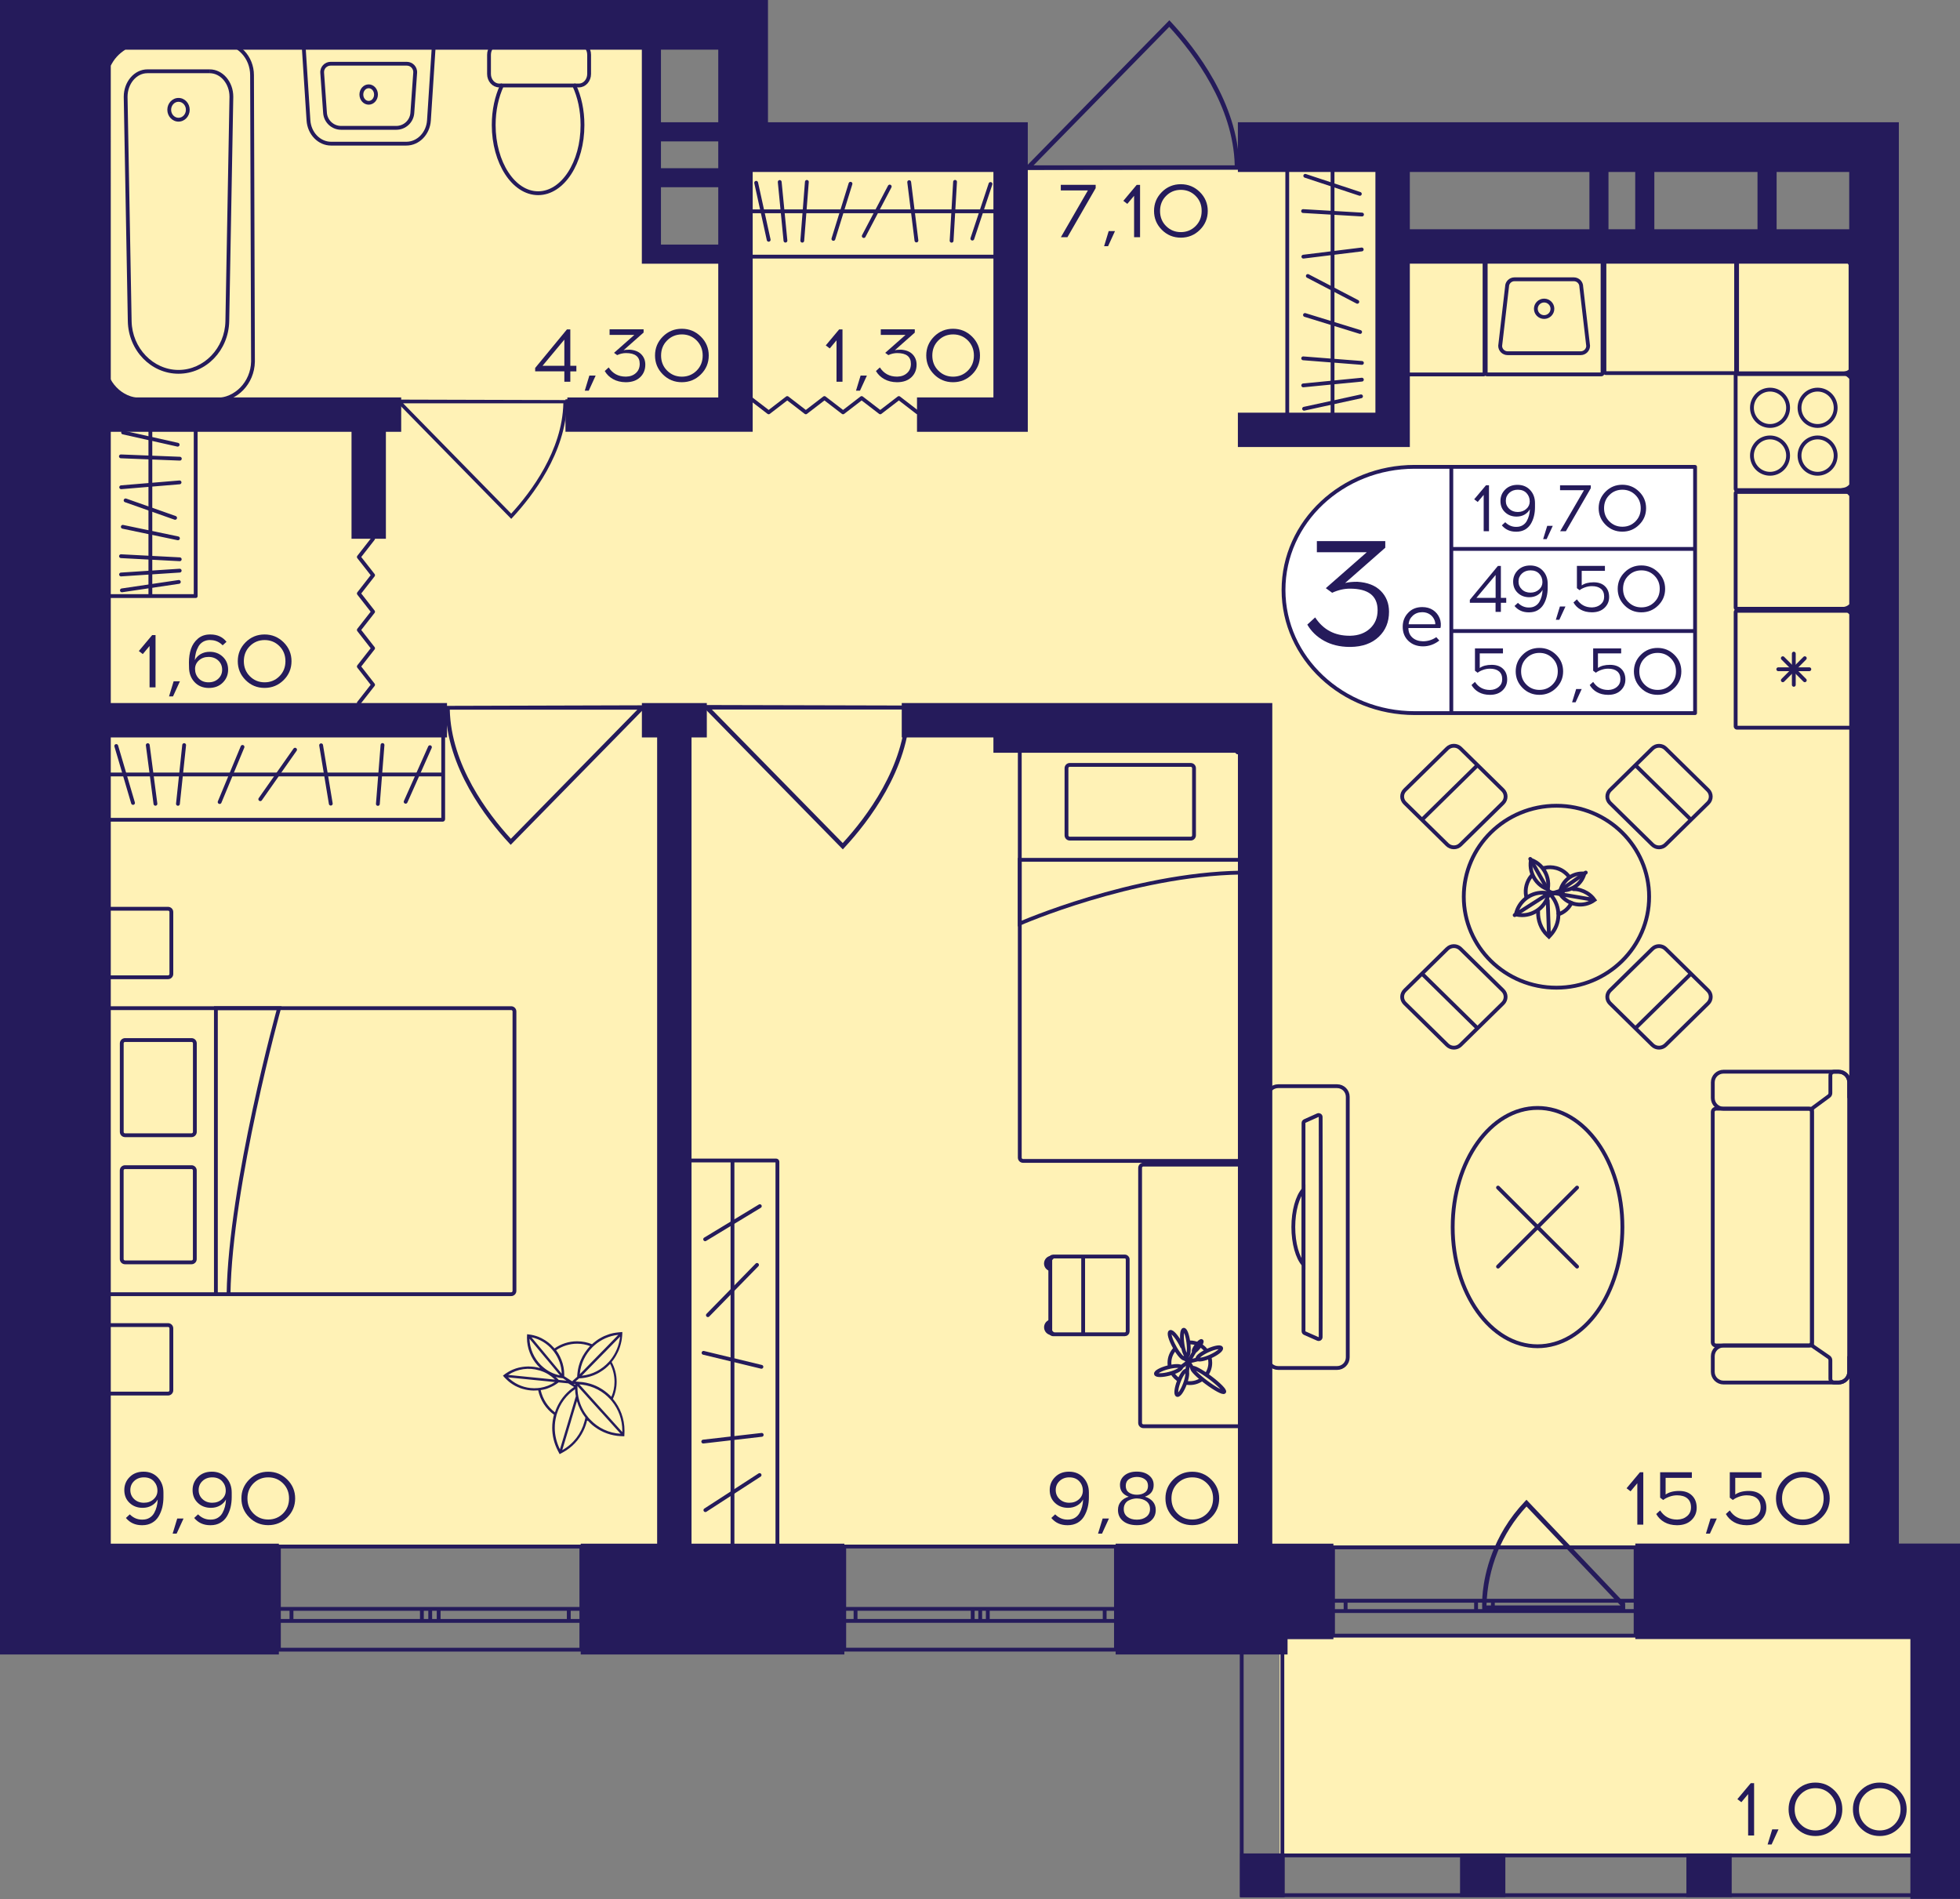 <?xml version="1.0" encoding="utf-8"?>
<!-- Generator: Adobe Illustrator 24.3.0, SVG Export Plug-In . SVG Version: 6.00 Build 0)  -->
<svg version="1.1" id="Слой_1" xmlns="http://www.w3.org/2000/svg" xmlns:xlink="http://www.w3.org/1999/xlink" x="0px" y="0px"
	 viewBox="0 0 413.71 400.81" style="enable-background:new 0 0 413.71 400.81;" xml:space="preserve">
<rect x="0" y="0" width="413.71" height="400.81" fill="#808080" stroke="none"/>
<path style="fill:#FFF2B6;" d="M393.95,326.21H13.31V6.85c41.94,0,83.87,0,125.81,0c-1.08,16.13-2.15,32.26-3.23,48.39
	c6.45,0,12.9,0,19.35,0c0-6.45,0-12.9,0-19.35c19.35,0,38.71,0,58.06,0c26.88,0,53.76,0,80.65,0c0,5.38,0,10.75,0,16.13
	c33.33,0,66.67,0,100,0C393.95,143.41,393.95,234.81,393.95,326.21z"/>
<rect x="270.1" y="345.22" style="fill:#FFF2B6;" width="137.56" height="46.31"/>
<g>
	<path style="fill:none;stroke:#251B5B;stroke-width:0.806;stroke-miterlimit:10;" d="M345.24,345.22l-63.87,0v-18.63h63.87V345.22
		z M281.37,345.22l63.87,0 M281.37,326.59h63.87 M281.37,340.03h2.65v-2.17h-2.65V340.03z M313.33,337.85h-1.76v2.17h1.76V337.85z
		 M284.03,340.03h27.54v-2.17h-27.54V340.03z M313.33,340.03h1.78v-2.17h-1.78V340.03z M345.24,337.85h-2.65v2.17h2.65V337.85z
		 M315.11,340.03h27.48v-2.17h-27.48V340.03z M281.37,340.03h2.65 M284.03,340.03v-2.17 M284.03,337.85h-2.65 M313.33,337.85h-1.76
		 M311.56,337.85v2.17 M311.56,340.03h1.76 M284.03,340.03h27.54 M311.56,337.85h-27.54 M313.33,340.03h1.78 M315.11,340.03v-2.17
		 M315.11,337.85h-1.78 M345.24,337.85h-2.65 M342.59,337.85v2.17 M342.59,340.03h2.65 M315.11,340.03h27.48 M342.59,337.85h-27.48"
		/>
</g>
<g>
	<path style="fill:none;stroke:#251B5B;stroke-width:0.806;stroke-miterlimit:10;" d="M235.55,348.17H178.2v-21.76h57.35V348.17z
		 M178.2,348.17h57.35 M178.2,326.41h57.35 M178.2,342.11h2.38v-2.54h-2.38V342.11z M206.9,339.57h-1.58v2.54h1.58V339.57z
		 M180.59,342.11h24.73v-2.54h-24.73V342.11z M206.9,342.11h1.6v-2.54h-1.6V342.11z M235.55,339.57h-2.38v2.54h2.38V339.57z
		 M208.5,342.11h24.67v-2.54H208.5V342.11z M178.2,342.11h2.38 M180.59,342.11v-2.54 M180.59,339.57h-2.38 M206.9,339.57h-1.58
		 M205.31,339.57v2.54 M205.31,342.11h1.58 M180.59,342.11h24.73 M205.31,339.57h-24.73 M206.9,342.11h1.6 M208.5,342.11v-2.54
		 M208.5,339.57h-1.6 M235.55,339.57h-2.38 M233.17,339.57v2.54 M233.17,342.11h2.38 M208.5,342.11h24.67 M233.17,339.57H208.5"/>
</g>
<g>
	<path style="fill:none;stroke:#251B5B;stroke-width:0.806;stroke-miterlimit:10;" d="M122.71,348.18l-63.84,0v-21.76h63.84V348.18
		z M58.87,348.18l63.84,0 M58.87,326.41h63.84 M58.87,342.11h2.65v-2.54h-2.65V342.11z M90.81,339.57h-1.76v2.54h1.76V339.57z
		 M61.53,342.11h27.52v-2.54H61.53V342.11z M90.81,342.11h1.78v-2.54h-1.78V342.11z M122.71,339.57h-2.65v2.54h2.65V339.57z
		 M92.59,342.11h27.46v-2.54H92.59V342.11z M58.87,342.11h2.65 M61.53,342.11v-2.54 M61.53,339.57h-2.65 M90.81,339.57h-1.76
		 M89.05,339.57v2.54 M89.05,342.11h1.76 M61.53,342.11h27.52 M89.05,339.57H61.53 M90.81,342.11h1.78 M92.59,342.11v-2.54
		 M92.59,339.57h-1.78 M122.71,339.57h-2.65 M120.06,339.57v2.54 M120.06,342.11h2.65 M92.59,342.11h27.46 M120.06,339.57H92.59"/>
</g>
<g>
	
		<rect x="403.75" y="391.2" transform="matrix(-1 2.934276e-07 -2.934276e-07 -1 817.056 791.598)" style="fill:#251B5B;" width="9.56" height="9.21"/>
	
		<rect x="261.77" y="391.2" transform="matrix(-1 2.986069e-07 -2.986069e-07 -1 532.941 791.598)" style="fill:#251B5B;" width="9.39" height="9.21"/>
	
		<rect x="308.18" y="391.2" transform="matrix(-1 2.934331e-07 -2.934331e-07 -1 625.922 791.599)" style="fill:#251B5B;" width="9.56" height="9.21"/>
	
		<rect x="355.97" y="391.2" transform="matrix(-1 2.934302e-07 -2.934302e-07 -1 721.489 791.599)" style="fill:#251B5B;" width="9.56" height="9.21"/>
	<g>
		<path style="fill:#251B5B;" d="M412.5,343.15l0,56.45h-7.94l0-56.45H412.5 M413.31,342.34h-9.56l0,58.06h9.56L413.31,342.34
			L413.31,342.34z"/>
	</g>
	<g>
		<path style="fill:#251B5B;" d="M270.28,343.15l0,56.45h-7.78v-56.45H270.28 M271.08,342.34h-9.39v58.06h9.39L271.08,342.34
			L271.08,342.34z"/>
	</g>
	<g>
		<path style="fill:#251B5B;" d="M412.5,392v7.59l-149.92,0V392L412.5,392 M413.31,391.2l-151.53,0v9.21l151.53,0V391.2
			L413.31,391.2z"/>
	</g>
</g>
<g>
	<path style="fill:#251B5B;" d="M321.86,316.9c-1.65,1.73-3.09,3.61-4.31,5.62c-4.34,7.18-4.65,13.9-4.69,15.26
		c-0.02,0.86-0.01,1.57,0.01,2.02c0.28,0.01,0.56,0.02,0.84,0.04h29.27l0.07,0.07c-0.02-0.49-0.03-0.98-0.05-1.47l-20.8-21.9
		L321.86,316.9z M342.05,338.85h-28.29c0.23-7.85,3.18-15.23,8.45-20.89L342.05,338.85z"/>
</g>
<polyline style="fill:none;stroke:#251B5B;stroke-width:0.806;stroke-linecap:round;stroke-linejoin:round;stroke-miterlimit:10;" points="
	193.65,87.03 189.73,84.01 185.8,87.03 181.87,84.01 177.95,87.03 174.02,84.01 170.09,87.03 166.17,84.01 162.25,87.03 
	158.32,84.01 "/>
<path style="fill:#251B5B;" d="M261.69,35.75c0-0.29-0.01-0.57-0.01-0.87h-0.12c-0.29-13.13-9.11-24.55-14.41-30.25l-0.33-0.35
	l-29.99,30.6h-0.19c0,0.33,0,0.66,0,0.99C231.66,35.84,246.68,35.79,261.69,35.75z M218.17,34.89l28.63-29.22
	c5.23,5.7,13.54,16.7,13.82,29.22L218.17,34.89z"/>
<path style="fill:#251B5B;" d="M119.76,84.44c0,0.23-0.01,0.45-0.01,0.69h-0.1c-0.23,10.46-7.26,19.56-11.48,24.1l-0.26,0.28
	L84.02,85.13h-0.15c0-0.26,0-0.53,0-0.79C95.83,84.37,107.8,84.41,119.76,84.44z M85.09,85.13l22.81,23.28
	c4.17-4.54,10.78-13.3,11.01-23.28L85.09,85.13z"/>
<path style="fill:#251B5B;" d="M93.95,148.98c0,0.27,0.01,0.53,0.01,0.81h0.11c0.27,12.24,8.49,22.89,13.43,28.2l0.3,0.32
	l27.95-28.52h0.18c0-0.31,0-0.62,0-0.93C121.95,148.9,107.95,148.94,93.95,148.98z M134.52,149.79l-26.69,27.24
	c-4.88-5.31-12.62-15.56-12.89-27.24L134.52,149.79z"/>
<path style="fill:#251B5B;" d="M192.24,148.91c0,0.28-0.01,0.55-0.01,0.84h-0.12c-0.28,12.66-8.79,23.68-13.9,29.18l-0.31,0.34
	l-28.93-29.51h-0.19c0-0.32,0-0.64,0-0.96C163.28,148.83,177.76,148.87,192.24,148.91z M150.26,149.75l27.62,28.18
	c5.05-5.49,13.06-16.1,13.33-28.18L150.26,149.75z"/>
<polyline style="fill:none;stroke:#251B5B;stroke-width:0.806;stroke-linecap:round;stroke-linejoin:round;stroke-miterlimit:10;" points="
	75.74,148.37 78.75,144.53 75.74,140.67 78.75,136.82 75.74,132.96 78.75,129.11 75.74,125.26 78.75,121.4 75.74,117.56 
	78.75,113.7 "/>
<g>
	<path style="fill:#251B5B;" d="M390.2,54.8v23.75h-23.14V54.8H390.2 M390.31,54h-23.36c-0.39,0-0.7,0.31-0.7,0.7v23.96
		c0,0.39,0.31,0.7,0.7,0.7h23.36c0.39,0,0.7-0.31,0.7-0.7V54.7C391.01,54.31,390.7,54,390.31,54L390.31,54z"/>
</g>
<g>
	<g>
		<path style="fill:#251B5B;" d="M337.86,54.87v23.75H314V54.87H337.86 M337.97,54.06H313.9c-0.39,0-0.7,0.31-0.7,0.7v23.96
			c0,0.39,0.31,0.7,0.7,0.7h24.08c0.39,0,0.7-0.31,0.7-0.7V54.76C338.67,54.38,338.36,54.06,337.97,54.06L337.97,54.06z"/>
	</g>
	<g>
		<path style="fill:#251B5B;" d="M332.2,59.35c0.64,0,1.17,0.52,1.17,1.16v0.05l0.01,0.05l1.44,12.42
			c-0.02,0.62-0.54,1.12-1.17,1.12h-15.42c-0.63,0-1.15-0.5-1.17-1.12l1.44-12.42l0.01-0.05v-0.05c0-0.64,0.52-1.16,1.17-1.16H332.2
			 M332.2,58.54h-12.53c-1.09,0-1.98,0.88-1.98,1.97l-1.45,12.47c0,1.09,0.88,1.97,1.98,1.97h15.42c1.09,0,1.98-0.88,1.98-1.97
			l-1.45-12.47C334.17,59.42,333.29,58.54,332.2,58.54L332.2,58.54z"/>
	</g>
	<g>
		<path style="fill:#251B5B;" d="M325.93,63.84c0.74,0,1.35,0.6,1.35,1.34s-0.6,1.34-1.35,1.34c-0.74,0-1.35-0.6-1.35-1.34
			S325.19,63.84,325.93,63.84 M325.93,63.03c-1.19,0-2.15,0.96-2.15,2.14c0,1.18,0.96,2.14,2.15,2.14c1.19,0,2.15-0.96,2.15-2.14
			C328.09,63.99,327.12,63.03,325.93,63.03L325.93,63.03z"/>
	</g>
</g>
<g>
	<g>
		<path style="fill:#251B5B;" d="M390.51,79.18v23.86h-23.75V79.18H390.51 M390.61,78.38h-23.96c-0.39,0-0.7,0.31-0.7,0.7v24.08
			c0,0.39,0.31,0.7,0.7,0.7h23.96c0.39,0,0.7-0.31,0.7-0.7V79.08C391.31,78.69,391,78.38,390.61,78.38L390.61,78.38z"/>
	</g>
	<g>
		<g>
			<path style="fill:#251B5B;" d="M373.61,92.73c1.88,0,3.41,1.54,3.41,3.43s-1.53,3.43-3.41,3.43s-3.41-1.54-3.41-3.43
				S371.73,92.73,373.61,92.73 M373.61,91.92c-2.33,0-4.22,1.9-4.22,4.24s1.89,4.24,4.22,4.24s4.22-1.9,4.22-4.24
				S375.94,91.92,373.61,91.92L373.61,91.92z"/>
		</g>
		<g>
			<path style="fill:#251B5B;" d="M383.65,82.64c1.88,0,3.41,1.54,3.41,3.43s-1.53,3.43-3.41,3.43s-3.41-1.54-3.41-3.43
				S381.77,82.64,383.65,82.64 M383.65,81.83c-2.33,0-4.22,1.9-4.22,4.24c0,2.34,1.89,4.24,4.22,4.24s4.22-1.9,4.22-4.24
				C387.87,83.73,385.98,81.83,383.65,81.83L383.65,81.83z"/>
		</g>
		<g>
			<path style="fill:#251B5B;" d="M373.61,82.64c1.88,0,3.41,1.54,3.41,3.43s-1.53,3.43-3.41,3.43s-3.41-1.54-3.41-3.43
				S371.73,82.64,373.61,82.64 M373.61,81.83c-2.33,0-4.22,1.9-4.22,4.24c0,2.34,1.89,4.24,4.22,4.24s4.22-1.9,4.22-4.24
				C377.83,83.73,375.94,81.83,373.61,81.83L373.61,81.83z"/>
		</g>
		<g>
			<path style="fill:#251B5B;" d="M383.65,92.73c1.88,0,3.41,1.54,3.41,3.43s-1.53,3.43-3.41,3.43s-3.41-1.54-3.41-3.43
				S381.77,92.73,383.65,92.73 M383.65,91.92c-2.33,0-4.22,1.9-4.22,4.24s1.89,4.24,4.22,4.24s4.22-1.9,4.22-4.24
				S385.98,91.92,383.65,91.92L383.65,91.92z"/>
		</g>
	</g>
</g>
<g>
	<g>
		<path style="fill:#251B5B;" d="M390.51,129.32v23.86h-23.75v-23.86H390.51 M390.61,128.51h-23.96c-0.39,0-0.7,0.31-0.7,0.7v24.08
			c0,0.39,0.31,0.7,0.7,0.7h23.96c0.39,0,0.7-0.31,0.7-0.7v-24.08C391.31,128.82,391,128.51,390.61,128.51L390.61,128.51z"/>
	</g>
	<g>
		
			<line style="fill:none;stroke:#251B5B;stroke-width:0.806;stroke-linecap:round;stroke-miterlimit:10;" x1="375.35" y1="141.25" x2="381.91" y2="141.25"/>
		
			<line style="fill:none;stroke:#251B5B;stroke-width:0.806;stroke-linecap:round;stroke-miterlimit:10;" x1="376.31" y1="138.92" x2="380.95" y2="143.58"/>
		
			<line style="fill:none;stroke:#251B5B;stroke-width:0.806;stroke-linecap:round;stroke-miterlimit:10;" x1="378.63" y1="137.95" x2="378.63" y2="144.54"/>
		
			<line style="fill:none;stroke:#251B5B;stroke-width:0.806;stroke-linecap:round;stroke-miterlimit:10;" x1="380.95" y1="138.92" x2="376.31" y2="143.58"/>
	</g>
</g>
<g>
	<path style="fill:#251B5B;" d="M390.51,104.23v23.86h-23.75v-23.86H390.51 M390.61,103.43h-23.96c-0.39,0-0.7,0.31-0.7,0.7v24.08
		c0,0.39,0.31,0.7,0.7,0.7h23.96c0.39,0,0.7-0.31,0.7-0.7v-24.08C391.31,103.74,391,103.43,390.61,103.43L390.61,103.43z"/>
</g>
<g>
	<path style="fill:#251B5B;" d="M366.05,54.6v23.75h-26.99V54.6H366.05 M366.1,53.79h-27.1c-0.42,0-0.75,0.34-0.75,0.75V78.4
		c0,0.42,0.34,0.75,0.75,0.75h27.1c0.42,0,0.75-0.34,0.75-0.75V54.55C366.85,54.13,366.52,53.79,366.1,53.79L366.1,53.79z"/>
</g>
<g>
	
		<ellipse style="fill:none;stroke:#251B5B;stroke-width:0.806;stroke-miterlimit:10;" cx="328.53" cy="189.26" rx="19.56" ry="19.2"/>
	<g>
		<g>
			<path style="fill:none;stroke:#251B5B;stroke-width:0.806;stroke-miterlimit:10;" d="M348.79,200.25l-8.95,8.79
				c-0.77,0.75-0.77,1.97,0,2.73l8.95,8.79c0.77,0.75,2.01,0.75,2.78,0l8.95-8.79c0.77-0.75,0.77-1.97,0-2.73l-8.95-8.79
				C350.8,199.5,349.56,199.5,348.79,200.25z"/>
			
				<line style="fill:none;stroke:#251B5B;stroke-width:0.806;stroke-miterlimit:10;" x1="345.07" y1="217.14" x2="357.05" y2="205.38"/>
		</g>
	</g>
	<g>
		<g>
			<path style="fill:none;stroke:#251B5B;stroke-width:0.806;stroke-miterlimit:10;" d="M308.27,178.27l8.95-8.79
				c0.77-0.75,0.77-1.97,0-2.73l-8.95-8.79c-0.77-0.75-2.01-0.75-2.78,0l-8.95,8.79c-0.77,0.75-0.77,1.97,0,2.73l8.95,8.79
				C306.26,179.02,307.51,179.02,308.27,178.27z"/>
			
				<line style="fill:none;stroke:#251B5B;stroke-width:0.806;stroke-miterlimit:10;" x1="311.99" y1="161.38" x2="300.02" y2="173.14"/>
		</g>
	</g>
	<g>
		<g>
			<path style="fill:none;stroke:#251B5B;stroke-width:0.806;stroke-miterlimit:10;" d="M339.84,169.49l8.95,8.79
				c0.77,0.75,2.01,0.75,2.78,0l8.95-8.79c0.77-0.75,0.77-1.97,0-2.73l-8.95-8.79c-0.77-0.75-2.01-0.75-2.78,0l-8.95,8.79
				C339.08,167.51,339.08,168.73,339.84,169.49z"/>
			
				<line style="fill:none;stroke:#251B5B;stroke-width:0.806;stroke-miterlimit:10;" x1="357.05" y1="173.14" x2="345.07" y2="161.38"/>
		</g>
	</g>
	<g>
		<g>
			<path style="fill:none;stroke:#251B5B;stroke-width:0.806;stroke-miterlimit:10;" d="M317.22,209.04l-8.95-8.79
				c-0.77-0.75-2.01-0.75-2.78,0l-8.95,8.79c-0.77,0.75-0.77,1.97,0,2.73l8.95,8.79c0.77,0.75,2.01,0.75,2.78,0l8.95-8.79
				C317.99,211.01,317.99,209.79,317.22,209.04z"/>
			
				<line style="fill:none;stroke:#251B5B;stroke-width:0.806;stroke-miterlimit:10;" x1="300.02" y1="205.38" x2="311.99" y2="217.14"/>
		</g>
	</g>
</g>
<g>
	<path style="fill:none;stroke:#251B5B;stroke-width:0.806;stroke-linecap:square;stroke-miterlimit:10;" d="M323.19,184.93
		c-0.45,0.54-0.78,1.19-0.98,1.92c-0.2,0.76-0.22,1.52-0.09,2.24"/>
	<path style="fill:none;stroke:#251B5B;stroke-width:0.806;stroke-linecap:square;stroke-miterlimit:10;" d="M331.05,184.86
		c-0.65-0.78-1.53-1.37-2.57-1.65c-0.82-0.22-1.65-0.23-2.43-0.05"/>
	<path style="fill:none;stroke:#251B5B;stroke-width:0.806;stroke-linecap:square;stroke-miterlimit:10;" d="M329.02,192.95
		c1.17-0.43,2.09-1.22,2.67-2.37"/>
	<g>
		<path style="fill:#251B5B;" d="M323.48,182.05c1.91,0.91,3.08,2.94,2.9,5.07C324.46,186.21,323.3,184.17,323.48,182.05
			 M322.85,180.96L322.85,180.96c-0.83,3.15,1.03,6.39,4.15,7.24v0C327.84,185.05,325.98,181.81,322.85,180.96L322.85,180.96z"/>
	</g>
	<path style="fill:none;stroke:#251B5B;stroke-width:0.806;stroke-linecap:round;stroke-miterlimit:10;" d="M329.93,188.21
		c-0.23,0.12-0.4,0.36-0.62,0.52c1.68,2.36,4.92,2.9,7.25,1.22c-0.44-0.63-1-1.12-1.62-1.49c-0.84-0.49-1.85-0.84-2.82-0.8"/>
	<g>
		<path style="fill:#251B5B;" d="M333.88,184.75c-0.64,1.61-2.18,2.72-3.95,2.76C330.57,185.9,332.11,184.79,333.88,184.75
			 M333.97,183.95c-2.46,0-4.63,1.77-5.09,4.29c0.32,0.06,0.63,0.09,0.95,0.09c2.46,0,4.63-1.77,5.09-4.29h0
			C334.6,183.97,334.28,183.95,333.97,183.95L333.97,183.95z"/>
	</g>
	<path style="fill:none;stroke:#251B5B;stroke-width:0.806;stroke-linecap:round;stroke-miterlimit:10;" d="M324.66,192.4
		c-0.08,1.75,0.57,3.67,1.94,4.96l0.35,0.33l0.33-0.36c2.18-2.35,2.2-5.96,0.14-8.35c-0.05-0.06-0.1-0.12-0.16-0.17"/>
	
		<line style="fill:none;stroke:#251B5B;stroke-width:0.806;stroke-linecap:round;stroke-linejoin:round;stroke-miterlimit:10;" x1="326.69" y1="190.04" x2="326.95" y2="197.46"/>
	<g>
		<path style="fill:#251B5B;" d="M325.59,188.81c0.27,0,0.55,0.02,0.82,0.06c-0.66,2.27-2.77,3.88-5.13,3.88
			c-0.27,0-0.55-0.02-0.82-0.06C321.12,190.42,323.23,188.81,325.59,188.81 M325.59,188c-2.83,0-5.37,1.97-6.01,4.87l-0.1,0.44
			l0.43,0.1c0.46,0.1,0.92,0.15,1.37,0.15c2.83,0,5.37-1.97,6.01-4.87l0.1-0.44l-0.43-0.1C326.5,188.05,326.04,188,325.59,188
			L325.59,188z"/>
	</g>
	
		<line style="fill:none;stroke:#251B5B;stroke-width:0.806;stroke-linecap:round;stroke-linejoin:round;stroke-miterlimit:10;" x1="327.18" y1="188.39" x2="319.71" y2="193.15"/>
	
		<line style="fill:none;stroke:#251B5B;stroke-width:0.806;stroke-linecap:round;stroke-miterlimit:10;" x1="329.56" y1="188.76" x2="336.24" y2="189.89"/>
	<polyline style="fill:none;stroke:#251B5B;stroke-width:0.806;stroke-linecap:round;stroke-miterlimit:10;" points="
		334.72,184.16 329.1,188.08 327.85,188.47 	"/>
	<path style="fill:none;stroke:#251B5B;stroke-width:0.806;stroke-linecap:round;stroke-miterlimit:10;" d="M327.25,188.6
		l-0.49-0.73c-0.03-0.05-3.76-6.59-3.76-6.59"/>
	
		<line style="fill:none;stroke:#251B5B;stroke-width:0.806;stroke-linecap:round;stroke-miterlimit:10;" x1="329.61" y1="188.77" x2="326.87" y2="188.3"/>
	
		<line style="fill:none;stroke:#251B5B;stroke-width:0.806;stroke-linecap:round;stroke-miterlimit:10;" x1="327.18" y1="188.85" x2="328.1" y2="188.56"/>
	<polygon style="fill:none;stroke:#251B5B;stroke-width:0.806;stroke-linecap:round;stroke-miterlimit:10;" points="327.26,188.79 
		327.74,188.54 327.44,188.38 	"/>
	<polygon style="fill:#251B5B;" points="330.25,188.26 329.1,188.08 328.27,188.41 329.56,188.76 	"/>
	<path style="fill:#251B5B;" d="M328.11,188.25c-0.04-0.01-1.12-0.19-1.12-0.19l0.31,0.35l0.66,0.08L328.11,188.25z"/>
	<polygon style="fill:#251B5B;" points="328.51,188.65 327.33,189.01 327.24,188.86 327.95,188.5 	"/>
</g>
<g>
	<path style="fill:none;stroke:#251B5B;stroke-width:0.806;stroke-miterlimit:10;" d="M215.25,158.39v85.93
		c0,0.39,0.31,0.7,0.7,0.7h45.24c0.39,0,0.7-0.31,0.7-0.7v-85.93c0-0.39-0.31-0.7-0.7-0.7h-45.24
		C215.56,157.69,215.25,158,215.25,158.39z"/>
	<path style="fill:none;stroke:#251B5B;stroke-width:0.806;stroke-miterlimit:10;" d="M252.03,176.3v-14.16
		c0-0.39-0.31-0.7-0.7-0.7h-25.52c-0.39,0-0.7,0.31-0.7,0.7v14.16c0,0.39,0.31,0.7,0.7,0.7h25.52
		C251.71,177,252.03,176.69,252.03,176.3z"/>
	<path style="fill:none;stroke:#251B5B;stroke-width:0.806;stroke-miterlimit:10;" d="M261.88,181.48h-46.64v13.45
		c0,0,23.69-10.37,46.64-10.76"/>
</g>
<g>
	<path style="fill:none;stroke:#251B5B;stroke-width:0.806;stroke-miterlimit:10;" d="M249.07,291.39
		c-0.69-0.38-1.27-0.95-1.66-1.63"/>
	<path style="fill:none;stroke:#251B5B;stroke-width:0.806;stroke-miterlimit:10;" d="M250.37,291.85L250.37,291.85
		c0.26,0.05,0.52,0.07,0.78,0.07c1,0,1.92-0.33,2.65-0.9"/>
	<path style="fill:none;stroke:#251B5B;stroke-width:0.806;stroke-miterlimit:10;" d="M254.75,285.26
		c-0.34-0.51-0.78-0.95-1.3-1.27h-0.01"/>
	<path style="fill:none;stroke:#251B5B;stroke-width:0.806;stroke-miterlimit:10;" d="M249.49,283.66
		c-0.07,0.03-0.14,0.06-0.21,0.09"/>
	<path style="fill:none;stroke:#251B5B;stroke-width:0.806;stroke-miterlimit:10;" d="M246.92,288.48
		c-0.05-0.28-0.08-0.56-0.08-0.85c0-1.18,0.48-2.24,1.25-3.02"/>
	<path style="fill:none;stroke:#251B5B;stroke-width:0.806;stroke-miterlimit:10;" d="M250.75,283.35c0.13-0.01,0.27-0.02,0.4-0.02
		c0.63,0,1.22,0.13,1.76,0.37"/>
	<path style="fill:none;stroke:#251B5B;stroke-width:0.806;stroke-miterlimit:10;" d="M255.32,286.53c0.09,0.35,0.14,0.72,0.14,1.1
		c0,0.92-0.29,1.78-0.79,2.48"/>
	<g>
		<path style="fill:none;stroke:#251B5B;stroke-width:0.806;stroke-miterlimit:10;" d="M249.61,284.4
			c-0.1-0.21-0.21-0.43-0.33-0.65c-0.03-0.05-0.05-0.11-0.08-0.16c-0.85-1.55-1.84-2.65-2.19-2.46c-0.36,0.2,0.04,1.61,0.9,3.16
			c0.06,0.1,0.11,0.21,0.17,0.31c0.81,1.39,1.69,2.33,2.02,2.15c0.06-0.03,0.1-0.1,0.11-0.19c0.03-0.11,0.02-0.26-0.01-0.45"/>
		
			<ellipse transform="matrix(0.992 -0.126 0.126 0.992 -33.64 33.671)" style="fill:none;stroke:#251B5B;stroke-width:0.806;stroke-miterlimit:10;" cx="250.12" cy="283.53" rx="0.64" ry="2.78"/>
		
			<ellipse transform="matrix(0.602 -0.798 0.798 0.602 -126.219 314.938)" style="fill:none;stroke:#251B5B;stroke-width:0.806;stroke-miterlimit:10;" cx="252.96" cy="284.14" rx="1.36" ry="0.31"/>
		
			<ellipse transform="matrix(0.599 -0.801 0.801 0.599 -130.844 321.086)" style="fill:none;stroke:#251B5B;stroke-width:0.806;stroke-miterlimit:10;" cx="254.93" cy="291.09" rx="0.64" ry="4.21"/>
		
			<ellipse transform="matrix(0.91 -0.414 0.414 0.91 -95.387 131.3)" style="fill:none;stroke:#251B5B;stroke-width:0.806;stroke-miterlimit:10;" cx="255.31" cy="285.77" rx="2.74" ry="0.69"/>
		
			<ellipse transform="matrix(0.967 -0.255 0.255 0.967 -65.605 72.448)" style="fill:none;stroke:#251B5B;stroke-width:0.806;stroke-miterlimit:10;" cx="246.63" cy="289.26" rx="2.74" ry="0.69"/>
		
			<ellipse transform="matrix(0.351 -0.936 0.936 0.351 -111.401 423.034)" style="fill:none;stroke:#251B5B;stroke-width:0.806;stroke-miterlimit:10;" cx="249.61" cy="291.92" rx="2.73" ry="0.7"/>
		
			<polyline style="fill:none;stroke:#251B5B;stroke-width:0.806;stroke-linecap:round;stroke-linejoin:round;stroke-miterlimit:10;" points="
			249.28,288.56 250.86,287.39 250.1,286.75 		"/>
		
			<polyline style="fill:none;stroke:#251B5B;stroke-width:0.806;stroke-linecap:round;stroke-linejoin:round;stroke-miterlimit:10;" points="
			250.47,286.29 250.86,287.39 250.57,289.36 		"/>
		
			<polyline style="fill:none;stroke:#251B5B;stroke-width:0.806;stroke-linecap:round;stroke-linejoin:round;stroke-miterlimit:10;" points="
			251.56,288.57 250.86,287.39 252.81,286.91 		"/>
		
			<line style="fill:none;stroke:#251B5B;stroke-width:0.806;stroke-miterlimit:10;" x1="250.86" y1="287.39" x2="252.14" y2="285.23"/>
	</g>
	<polygon style="fill:#251B5B;" points="250.21,286.56 250.43,286.27 250.79,287.18 250.21,286.84 	"/>
</g>
<g>
	<g>
		<path style="fill:#251B5B;" d="M221.69,268.29c-0.76-0.16-1.32-0.82-1.32-1.61c0-0.92,0.74-1.65,1.64-1.65
			c0.34,0,0.66,0.1,0.93,0.27c-0.72,0.29-1.25,1-1.25,1.84V268.29z"/>
		<path style="fill:#251B5B;" d="M222.02,281.79c-0.9,0-1.64-0.74-1.64-1.65c0-0.81,0.56-1.47,1.32-1.63v1.16
			c0,0.82,0.53,1.53,1.25,1.82C222.67,281.69,222.35,281.79,222.02,281.79z"/>
		<g>
			<g>
				<path style="fill:none;stroke:#251B5B;stroke-width:0.806;stroke-miterlimit:10;" d="M238.03,265.8l0,15.21
					c0,0.33-0.27,0.6-0.6,0.6h-15.14c-0.33,0-0.6-0.27-0.6-0.6V265.8c0-0.33,0.27-0.6,0.6-0.6h15.14
					C237.76,265.2,238.03,265.47,238.03,265.8z"/>
				
					<line style="fill:none;stroke:#251B5B;stroke-width:0.806;stroke-miterlimit:10;" x1="228.63" y1="281.79" x2="228.63" y2="265.02"/>
			</g>
		</g>
	</g>
	<path style="fill:none;stroke:#251B5B;stroke-width:0.806;stroke-miterlimit:10;" d="M262.55,246.5l0,53.82
		c0,0.39-0.31,0.7-0.7,0.7h-20.5c-0.39,0-0.7-0.31-0.7-0.7l0-53.82c0-0.39,0.31-0.7,0.7-0.7l20.5,0
		C262.24,245.8,262.55,246.11,262.55,246.5z"/>
</g>
<g>
	<g>
		<g>
			<path style="fill:#251B5B;" d="M163.69,245.33v80.76h-18.17v-80.76H163.69 M163.8,244.53h-18.38c-0.39,0-0.7,0.31-0.7,0.7v80.97
				c0,0.39,0.31,0.7,0.7,0.7h18.38c0.39,0,0.7-0.31,0.7-0.7v-80.97C164.5,244.84,164.19,244.53,163.8,244.53L163.8,244.53z"/>
		</g>
	</g>
	
		<line style="fill:none;stroke:#251B5B;stroke-width:0.806;stroke-miterlimit:10;" x1="154.61" y1="325.88" x2="154.61" y2="244.84"/>
	
		<line style="fill:none;stroke:#251B5B;stroke-width:0.806;stroke-linecap:round;stroke-miterlimit:10;" x1="148.44" y1="304.26" x2="160.78" y2="302.84"/>
	
		<line style="fill:none;stroke:#251B5B;stroke-width:0.806;stroke-linecap:round;stroke-miterlimit:10;" x1="148.5" y1="285.53" x2="160.72" y2="288.48"/>
	
		<line style="fill:none;stroke:#251B5B;stroke-width:0.806;stroke-linecap:round;stroke-miterlimit:10;" x1="149.42" y1="277.58" x2="159.79" y2="266.97"/>
	
		<line style="fill:none;stroke:#251B5B;stroke-width:0.806;stroke-linecap:round;stroke-miterlimit:10;" x1="148.84" y1="261.56" x2="160.38" y2="254.57"/>
	
		<line style="fill:none;stroke:#251B5B;stroke-width:0.806;stroke-linecap:round;stroke-miterlimit:10;" x1="148.89" y1="318.73" x2="160.33" y2="311.32"/>
</g>
<g>
	<g>
		<path style="fill:none;stroke:#251B5B;stroke-width:0.806;stroke-miterlimit:10;" d="M22.67,212.78h85.22
			c0.39,0,0.7,0.31,0.7,0.7v58.97c0,0.39-0.31,0.7-0.7,0.7l-85.22,0c-0.39,0-0.7-0.31-0.7-0.7l0-58.97
			C21.97,213.1,22.29,212.78,22.67,212.78z"/>
		<g>
			<path style="fill:none;stroke:#251B5B;stroke-width:0.806;stroke-miterlimit:10;" d="M40.43,266.43H26.39
				c-0.39,0-0.7-0.31-0.7-0.7l0-18.69c0-0.39,0.31-0.7,0.7-0.7h14.03c0.39,0,0.7,0.31,0.7,0.7l0,18.69
				C41.13,266.11,40.81,266.43,40.43,266.43z"/>
			<path style="fill:none;stroke:#251B5B;stroke-width:0.806;stroke-miterlimit:10;" d="M40.43,239.6l-14.03,0
				c-0.39,0-0.7-0.31-0.7-0.7l0-18.69c0-0.39,0.31-0.7,0.7-0.7h14.03c0.39,0,0.7,0.31,0.7,0.7v18.69
				C41.13,239.28,40.81,239.6,40.43,239.6z"/>
		</g>
		<path style="fill:none;stroke:#251B5B;stroke-width:0.806;stroke-miterlimit:10;" d="M45.57,273.15l0-60.37h13.34
			c0,0-10.29,37.09-10.67,60.37"/>
	</g>
	<path style="fill:none;stroke:#251B5B;stroke-width:0.806;stroke-linecap:round;stroke-miterlimit:10;" d="M35.47,294.13h-12.8
		c-0.39,0-0.7-0.31-0.7-0.7v-13.06c0-0.39,0.31-0.7,0.7-0.7h12.8c0.39,0,0.7,0.31,0.7,0.7v13.06
		C36.17,293.82,35.86,294.13,35.47,294.13z"/>
	<path style="fill:none;stroke:#251B5B;stroke-width:0.806;stroke-linecap:round;stroke-miterlimit:10;" d="M35.47,206.26h-12.8
		c-0.39,0-0.7-0.31-0.7-0.7V192.5c0-0.39,0.31-0.7,0.7-0.7h12.8c0.39,0,0.7,0.31,0.7,0.7l0,13.06
		C36.17,205.94,35.86,206.26,35.47,206.26z"/>
</g>
<g>
	<path style="fill:none;stroke:#251B5B;stroke-width:0.806;stroke-miterlimit:10;" d="M269.79,288.73h12.43
		c1.26,0,2.26-1.01,2.26-2.25l0-54.98c0-1.25-1-2.25-2.26-2.25l-12.43,0c-1.24,0-2.26,1-2.26,2.25l0,54.98
		C267.53,287.72,268.55,288.73,269.79,288.73z M275.14,237c0-0.16,0.11-0.32,0.26-0.39l2.76-1.24c0.29-0.11,0.6,0.08,0.6,0.39
		c0,1.96,0.02,8.1,0.02,15.33v15.78c0,7.23-0.02,13.39-0.02,15.33c0,0.32-0.31,0.51-0.6,0.39l-2.76-1.22
		c-0.15-0.06-0.26-0.23-0.26-0.4L275.14,237z"/>
	<g>
		<path style="fill:none;stroke:#251B5B;stroke-width:0.806;stroke-miterlimit:10;" d="M272.99,258.98c0-3.44,0.87-6.45,2.15-7.91
			v15.82C273.86,265.43,272.99,262.44,272.99,258.98z"/>
	</g>
</g>
<g>
	<g>
		<g>
			<path style="fill:#251B5B;" d="M210.66,35.44v18.32h-52.63V35.44H210.66 M210.78,34.63H157.9c-0.38,0-0.69,0.31-0.69,0.69v18.56
				c0,0.38,0.31,0.69,0.69,0.69h52.87c0.38,0,0.69-0.31,0.69-0.69V35.32C211.46,34.94,211.16,34.63,210.78,34.63L210.78,34.63z"/>
		</g>
	</g>
	<line style="fill:none;stroke:#251B5B;stroke-width:0.806;stroke-miterlimit:10;" x1="211.24" y1="44.6" x2="157.4" y2="44.6"/>
	
		<line style="fill:none;stroke:#251B5B;stroke-width:0.806;stroke-linecap:round;stroke-miterlimit:10;" x1="201.59" y1="38.38" x2="200.86" y2="50.81"/>
	
		<line style="fill:none;stroke:#251B5B;stroke-width:0.806;stroke-linecap:round;stroke-miterlimit:10;" x1="191.91" y1="38.44" x2="193.44" y2="50.76"/>
	
		<line style="fill:none;stroke:#251B5B;stroke-width:0.806;stroke-linecap:round;stroke-miterlimit:10;" x1="159.61" y1="38.58" x2="162.25" y2="50.61"/>
	
		<line style="fill:none;stroke:#251B5B;stroke-width:0.806;stroke-linecap:round;stroke-miterlimit:10;" x1="187.8" y1="39.37" x2="182.32" y2="49.82"/>
	
		<line style="fill:none;stroke:#251B5B;stroke-width:0.806;stroke-linecap:round;stroke-miterlimit:10;" x1="179.52" y1="38.78" x2="175.91" y2="50.42"/>
	
		<line style="fill:none;stroke:#251B5B;stroke-width:0.806;stroke-linecap:round;stroke-miterlimit:10;" x1="170.31" y1="38.39" x2="169.34" y2="50.8"/>
	
		<line style="fill:none;stroke:#251B5B;stroke-width:0.806;stroke-linecap:round;stroke-miterlimit:10;" x1="164.58" y1="38.41" x2="165.79" y2="50.79"/>
	
		<line style="fill:none;stroke:#251B5B;stroke-width:0.806;stroke-linecap:round;stroke-miterlimit:10;" x1="209.07" y1="38.83" x2="205.24" y2="50.36"/>
</g>
<g>
	<g>
		<g>
			<path style="fill:#251B5B;" d="M290.43,35.54v52.3l-18.32,0v-52.3H290.43 M290.59,34.74h-18.63c-0.36,0-0.65,0.29-0.65,0.65V88
				c0,0.36,0.29,0.65,0.65,0.65l18.63,0c0.36,0,0.65-0.29,0.65-0.65V35.39C291.24,35.03,290.95,34.74,290.59,34.74L290.59,34.74z"/>
		</g>
	</g>
	
		<line style="fill:none;stroke:#251B5B;stroke-width:0.806;stroke-miterlimit:10;" x1="281.27" y1="34.96" x2="281.27" y2="88.47"/>
	
		<line style="fill:none;stroke:#251B5B;stroke-width:0.806;stroke-linecap:round;stroke-miterlimit:10;" x1="275.05" y1="44.55" x2="287.49" y2="45.28"/>
	
		<line style="fill:none;stroke:#251B5B;stroke-width:0.806;stroke-linecap:round;stroke-miterlimit:10;" x1="275.11" y1="54.17" x2="287.43" y2="52.65"/>
	
		<line style="fill:none;stroke:#251B5B;stroke-width:0.806;stroke-linecap:round;stroke-miterlimit:10;" x1="275.26" y1="86.27" x2="287.28" y2="83.65"/>
	
		<line style="fill:none;stroke:#251B5B;stroke-width:0.806;stroke-linecap:round;stroke-miterlimit:10;" x1="276.05" y1="58.25" x2="286.5" y2="63.7"/>
	
		<line style="fill:none;stroke:#251B5B;stroke-width:0.806;stroke-linecap:round;stroke-miterlimit:10;" x1="275.45" y1="66.48" x2="287.09" y2="70.07"/>
	
		<line style="fill:none;stroke:#251B5B;stroke-width:0.806;stroke-linecap:round;stroke-miterlimit:10;" x1="275.07" y1="75.63" x2="287.47" y2="76.6"/>
	
		<line style="fill:none;stroke:#251B5B;stroke-width:0.806;stroke-linecap:round;stroke-miterlimit:10;" x1="275.08" y1="81.34" x2="287.46" y2="80.13"/>
	
		<line style="fill:none;stroke:#251B5B;stroke-width:0.806;stroke-linecap:round;stroke-miterlimit:10;" x1="275.51" y1="37.11" x2="287.03" y2="40.92"/>
</g>
<g>
	<path style="fill:none;stroke:#251B5B;stroke-width:0.806;stroke-miterlimit:10;" d="M390.33,286.24v3.31
		c0,1.24-1.02,2.25-2.26,2.25h-0.9h-23.38c-1.24,0-2.26-1.01-2.26-2.25v-3.31c0-1.25,1.02-2.25,2.26-2.25h18.81"/>
	<path style="fill:none;stroke:#251B5B;stroke-width:0.806;stroke-miterlimit:10;" d="M390.33,231.75v-3.31
		c0-1.25-1.02-2.25-2.26-2.25h-0.9l-23.38,0c-1.24,0-2.26,1-2.26,2.25v3.31c0,1.24,1.02,2.25,2.26,2.25l18.78,0"/>
	<path style="fill:none;stroke:#251B5B;stroke-width:0.806;stroke-miterlimit:10;" d="M361.52,234.7v48.58c0,0.39,0.31,0.7,0.7,0.7
		l19.55,0c0.39,0,0.7-0.31,0.7-0.7V234.7c0-0.39-0.31-0.7-0.7-0.7h-19.55C361.84,234,361.52,234.31,361.52,234.7z"/>
	<path style="fill:none;stroke:#251B5B;stroke-width:0.806;stroke-miterlimit:10;" d="M386.02,231.35l-3.23,2.38
		c-0.21,0.15-0.33,0.39-0.33,0.65v49.2c0,0.26,0.13,0.51,0.35,0.66l3.19,2.2c0.22,0.15,0.35,0.4,0.35,0.66v3.9
		c0,0.44,0.36,0.8,0.81,0.8h0.9c1.25,0,2.26-1.01,2.26-2.25l0-61.11c0-1.24-1.01-2.25-2.26-2.25h-0.9c-0.45,0-0.81,0.36-0.81,0.8
		v3.71C386.35,230.96,386.23,231.2,386.02,231.35z"/>
</g>
<g>
	<g>
		<path style="fill:#251B5B;" d="M77.82,18.62L77.82,18.62c0.63,0,1.14,0.6,1.14,1.34s-0.51,1.34-1.14,1.34
			c-0.63,0-1.14-0.6-1.14-1.34S77.19,18.62,77.82,18.62 M77.82,17.81c-1.08,0-1.95,0.96-1.95,2.14s0.87,2.14,1.95,2.14
			c1.08,0,1.95-0.96,1.95-2.14S78.9,17.81,77.82,17.81L77.82,17.81z"/>
	</g>
	<g>
		<path style="fill:#251B5B;" d="M64.52,10.06l26.61,0l-0.99,15.32c-0.16,2.54-2.08,4.54-4.37,4.54l-15.89,0
			c-2.28,0-4.2-1.99-4.37-4.54L64.52,10.06 M63.66,9.25l1.05,16.18c0.19,2.98,2.45,5.29,5.17,5.29l15.89,0
			c2.72,0,4.98-2.31,5.17-5.29l1.05-16.18L63.66,9.25L63.66,9.25z"/>
	</g>
	<g>
		<path style="fill:#251B5B;" d="M69.78,13.85L69.78,13.85l16.09,0c0.38,0,0.74,0.15,1,0.44c0.26,0.28,0.39,0.65,0.36,1.03
			l-0.6,8.48c-0.11,1.56-1.42,2.78-2.99,2.78l-11.65,0c-1.56,0-2.88-1.22-2.99-2.78l-0.6-8.48c-0.03-0.38,0.1-0.75,0.36-1.03
			C69.04,14.01,69.39,13.85,69.78,13.85 M69.78,13.05c-1.26,0-2.26,1.07-2.17,2.33l0.6,8.48c0.14,1.99,1.8,3.53,3.79,3.53l11.65,0
			c1.99,0,3.65-1.54,3.79-3.53l0.6-8.48c0.09-1.26-0.91-2.33-2.17-2.33L69.78,13.05L69.78,13.05z"/>
	</g>
</g>
<g>
	<g>
		<path style="fill:none;stroke:#251B5B;stroke-width:0.806;stroke-miterlimit:10;" d="M105.96,18.04h-0.6
			c-1.18,0-2.14-1.09-2.14-2.43v-4.05c0-1.35,0.96-2.43,2.14-2.43l16.85,0c1.18,0,2.14,1.08,2.14,2.43v4.05
			c0,1.33-0.96,2.43-2.14,2.43h-0.99"/>
	</g>
	<g>
		<path style="fill:none;stroke:#251B5B;stroke-width:0.806;stroke-miterlimit:10;" d="M113.59,40.78c-5.18,0-9.38-6.45-9.38-14.4
			c0-3.1,0.64-6,1.74-8.34h15.26c1.11,2.35,1.74,5.24,1.74,8.34C122.97,34.34,118.77,40.78,113.59,40.78z"/>
	</g>
</g>
<path style="fill:#251B5B;" d="M130.45,281.22c-0.16,0.01-0.31,0.03-0.48,0.06c-0.16,0.02-0.32,0.05-0.48,0.08
	c-0.03,0.01-0.07,0.01-0.1,0.02c-0.12,0.03-0.24,0.06-0.37,0.09c-0.24,0.06-0.48,0.13-0.7,0.22c-0.14,0.05-0.28,0.1-0.42,0.16
	c-0.12,0.05-0.25,0.1-0.38,0.15c-0.14,0.06-0.28,0.13-0.43,0.21c-0.22,0.11-0.45,0.24-0.66,0.37c-0.06,0.03-0.11,0.07-0.17,0.11
	c-0.11,0.07-0.22,0.14-0.33,0.23c-0.1,0.07-0.2,0.14-0.3,0.23c-0.23,0.18-0.46,0.36-0.67,0.56c-0.97-0.4-2.03-0.62-3.15-0.62
	c-1.78,0-3.41,0.56-4.77,1.51c-0.01-0.02-0.03-0.04-0.05-0.05c-0.02-0.02-0.04-0.03-0.05-0.05c-0.03-0.04-0.07-0.08-0.1-0.12
	c-0.18-0.2-0.38-0.39-0.57-0.58c-0.15-0.14-0.3-0.27-0.47-0.4c-0.01,0-0.02-0.01-0.03-0.02c-0.09-0.07-0.19-0.14-0.28-0.21
	c-0.24-0.19-0.51-0.35-0.78-0.5c-0.14-0.09-0.28-0.17-0.43-0.24c-0.21-0.1-0.43-0.2-0.64-0.29c-0.17-0.06-0.35-0.12-0.53-0.18
	c-0.16-0.06-0.32-0.1-0.5-0.14c-0.17-0.04-0.35-0.08-0.53-0.11c-0.15-0.03-0.3-0.05-0.46-0.06c-0.01,0-0.03-0.01-0.04-0.01
	c-0.04-0.01-0.08-0.02-0.13-0.01h-0.01c-0.02-0.02-0.04-0.02-0.06-0.01c-0.04-0.01-0.08-0.01-0.12-0.02
	c-0.02,0.24-0.03,0.49-0.03,0.72c0,2.23,0.84,4.3,2.24,5.85c0.15,0.17,0.3,0.32,0.47,0.48c-0.01,0.03-0.02,0.06-0.03,0.08
	c-0.19-0.05-0.38-0.1-0.57-0.14c-0.19-0.04-0.39-0.07-0.58-0.1c-0.17-0.02-0.33-0.04-0.5-0.05c-0.15-0.01-0.3-0.02-0.46-0.02
	c-0.04-0.01-0.08-0.01-0.11-0.01c-0.04-0.01-0.08-0.01-0.12-0.01c-0.07,0-0.14,0-0.21,0.01c-0.07,0-0.14,0.01-0.21,0.01
	c-0.14,0.01-0.28,0.02-0.43,0.03c-0.15,0.01-0.31,0.03-0.48,0.06c-0.16,0.03-0.32,0.05-0.48,0.09c-0.18,0.03-0.37,0.07-0.54,0.13
	c-0.09,0.02-0.19,0.05-0.28,0.08c-0.01,0-0.03,0.01-0.04,0.01c-0.08,0.03-0.15,0.06-0.24,0.09c-0.02,0.01-0.03,0.01-0.05,0.02
	c-0.11,0.03-0.23,0.08-0.35,0.13c-0.06,0.02-0.12,0.05-0.18,0.08c-0.16,0.07-0.32,0.14-0.48,0.24c-0.01,0-0.01,0.01-0.02,0.01
	c-0.12,0.06-0.24,0.12-0.36,0.21c-0.04,0.02-0.08,0.04-0.12,0.07c-0.14,0.08-0.28,0.18-0.42,0.27c-0.17,0.13-0.35,0.26-0.52,0.4
	c0.1,0.13,0.21,0.26,0.32,0.38c0.11,0.12,0.22,0.24,0.35,0.35c0.29,0.29,0.6,0.55,0.91,0.79c0.16,0.11,0.32,0.23,0.49,0.33
	c0.17,0.11,0.35,0.22,0.52,0.31c0.08,0.04,0.17,0.08,0.26,0.12c0.08,0.05,0.16,0.09,0.25,0.12c0.2,0.09,0.42,0.19,0.63,0.26
	c0.15,0.05,0.29,0.1,0.45,0.14c0.18,0.05,0.38,0.1,0.56,0.14c0.15,0.04,0.3,0.07,0.46,0.09c0.09,0.02,0.17,0.03,0.26,0.04
	c0.12,0.02,0.24,0.03,0.37,0.04c0.03,0,0.06,0,0.09,0.01c0.37,0.03,0.73,0.04,1.09,0.01c0.07-0.01,0.14-0.01,0.21-0.01
	c0.08,0,0.15-0.01,0.22-0.02c0.45,2.11,1.65,3.93,3.33,5.14c-0.24,0.9-0.37,1.83-0.37,2.77c0,1.63,0.39,3.3,1.2,4.85l0.37,0.71
	l0.7-0.38c1.93-1.04,3.38-2.64,4.29-4.49c0.2-0.4,0.38-0.83,0.52-1.26c0.1-0.3,0.19-0.6,0.25-0.9c0.06-0.02,0.12-0.03,0.18-0.05
	c0.03,0.04,0.06,0.07,0.1,0.1c0.1,0.12,0.21,0.24,0.33,0.34c0.05,0.06,0.1,0.11,0.16,0.16c0.29,0.28,0.6,0.54,0.92,0.76
	c1.55,1.14,3.43,1.83,5.47,1.92l0.73,0.03l0.03-0.74c0.01-0.14,0.01-0.3,0.01-0.44c0-2.55-0.91-4.91-2.45-6.72
	c0.51-1.1,0.79-2.34,0.79-3.63c0-1.51-0.39-2.92-1.06-4.15c0.12-0.16,0.25-0.31,0.37-0.47c0.09-0.12,0.18-0.25,0.26-0.38
	c0.06-0.09,0.12-0.19,0.18-0.28c0.05-0.08,0.1-0.18,0.15-0.26c0.27-0.48,0.52-0.97,0.7-1.5c0.04-0.08,0.06-0.18,0.09-0.26
	c0.03-0.08,0.05-0.18,0.08-0.26c0.05-0.16,0.09-0.31,0.13-0.47c0.05-0.19,0.09-0.38,0.13-0.58c0.01-0.08,0.03-0.17,0.04-0.26
	c0.01-0.04,0.01-0.08,0.02-0.12c0.03-0.21,0.05-0.41,0.07-0.63c0.03-0.28,0.04-0.57,0.04-0.86
	C131.1,281.16,130.77,281.18,130.45,281.22z M130.51,281.73c-0.63,0.64-1.91,1.95-3.29,3.37c-0.11,0.12-0.23,0.25-0.36,0.36
	c-1.79,1.83-3.66,3.75-4.48,4.58c0.19-2.23,1.19-4.24,2.68-5.72c0.13-0.14,0.27-0.27,0.42-0.39
	C126.87,282.72,128.6,281.92,130.51,281.73z M121.82,283.6c0.96,0,1.89,0.18,2.74,0.5c-0.2,0.21-0.4,0.43-0.58,0.66
	c-0.18,0.23-0.36,0.47-0.52,0.71c-0.16,0.25-0.31,0.5-0.46,0.75c-0.01,0.02-0.02,0.04-0.03,0.05c-0.12,0.25-0.24,0.5-0.36,0.75
	c-0.06,0.13-0.11,0.28-0.17,0.42c-0.05,0.13-0.1,0.28-0.14,0.42c-0.1,0.29-0.18,0.58-0.24,0.88c-0.03,0.15-0.06,0.3-0.09,0.45
	c-0.03,0.17-0.05,0.34-0.07,0.52c-0.02,0.12-0.03,0.25-0.04,0.38c0,0.03-0.01,0.06-0.01,0.1c-0.01,0.12-0.02,0.26-0.02,0.38v0.01
	l-0.93,0.83c-0.03,0.03-0.05,0.06-0.06,0.1l-0.15-0.02l-1.6-1.03c0.01-0.08,0.01-0.18,0.01-0.27c0-0.56-0.05-1.11-0.15-1.63
	c-0.1-0.54-0.25-1.05-0.45-1.55c-0.19-0.5-0.43-0.96-0.7-1.42c-0.13-0.21-0.27-0.41-0.42-0.61
	C118.65,284.12,120.18,283.6,121.82,283.6z M121.4,292.3l-0.33-0.22l0.35,0.03L121.4,292.3z M117.65,290.69
	c0.02,0.01,0.04,0.01,0.06,0.02c0.17,0.05,0.36,0.08,0.53,0.11c0.18,0.04,0.38,0.06,0.57,0.08h0.01l0.76,0.51l-1.65-0.17
	c-0.2-0.24-0.43-0.45-0.66-0.66C117.39,290.63,117.52,290.67,117.65,290.69z M116.63,284.93c0.12,0.13,0.22,0.26,0.32,0.4
	c0.97,1.3,1.57,2.89,1.62,4.61l-2.83-3.41l-0.33-0.4l-3.23-3.88C113.95,282.61,115.5,283.58,116.63,284.93z M111.76,282.55
	l3.32,3.99l0.35,0.41l2.77,3.34c-1.38-0.27-2.61-0.91-3.63-1.81c-0.14-0.11-0.27-0.23-0.4-0.36
	C112.73,286.68,111.83,284.71,111.76,282.55z M113.77,289.22c0.16,0.03,0.32,0.08,0.48,0.15c1.07,0.36,2.05,0.97,2.89,1.81
	l-3.17-0.32l-0.51-0.05l-6.2-0.62C109.24,288.89,111.62,288.58,113.77,289.22z M111.99,292.96c-1.81-0.19-3.47-0.97-4.76-2.25
	l6.21,0.62l0.51,0.05l3.19,0.32c-0.94,0.63-2,1.03-3.1,1.21c-0.17,0.02-0.33,0.04-0.51,0.06
	C113.02,293.02,112.51,293.01,111.99,292.96z M114.13,293.4c0.19-0.03,0.38-0.06,0.57-0.11c0.13-0.02,0.26-0.06,0.39-0.09
	c0.18-0.05,0.36-0.1,0.52-0.17c0.23-0.08,0.46-0.18,0.68-0.28c0.16-0.07,0.31-0.14,0.48-0.24c0.01,0,0.01-0.01,0.02-0.01
	c0.01,0,0.01-0.01,0.02-0.01c0.07-0.04,0.15-0.07,0.21-0.12c0.15-0.09,0.3-0.19,0.46-0.29c0.14-0.1,0.28-0.21,0.43-0.31l2.08,0.21
	c0.01,0.02,0.03,0.04,0.06,0.06l1.12,0.7c-0.33,0.22-0.65,0.45-0.95,0.71c-0.17,0.15-0.35,0.31-0.52,0.48
	c-0.17,0.17-0.32,0.33-0.48,0.5c0,0.01,0,0.01,0,0.01c-0.31,0.35-0.59,0.71-0.84,1.09c-0.25,0.39-0.49,0.79-0.69,1.2
	c-0.17,0.35-0.32,0.71-0.46,1.09c-0.03,0.08-0.06,0.18-0.09,0.27C115.63,296.95,114.56,295.3,114.13,293.4z M117.1,301.37
	c0-0.85,0.1-1.67,0.31-2.47c0.03-0.18,0.08-0.34,0.14-0.52c0.65-2.11,2-3.95,3.84-5.18c0.01,0.51,0.07,1,0.16,1.49l-1.43,4.78
	l-0.15,0.5l-1.78,5.93C117.49,304.49,117.1,302.93,117.1,301.37z M123.37,300.02c-0.67,2.54-2.34,4.74-4.69,6.04l1.8-5.99l0.14-0.5
	l1.16-3.87c0.37,1.28,0.97,2.47,1.78,3.5c-0.01,0.09-0.03,0.19-0.05,0.27C123.48,299.65,123.43,299.83,123.37,300.02z
	 M124.64,299.68c-0.14-0.13-0.26-0.27-0.39-0.41c-0.06-0.06-0.11-0.13-0.16-0.21c-0.16-0.19-0.3-0.37-0.44-0.57
	c-0.77-1.11-1.32-2.37-1.58-3.74c0,0,0,0,0-0.01c-0.08-0.4-0.13-0.83-0.16-1.25c-0.01-0.2-0.02-0.4-0.02-0.6v-0.06v-1.04
	c0-0.09,0,0.85,0.01,0.75l0.2,0.23l0.02,0.02l0.4,0.44l0.51,0.56l0.84,0.93v0.01l2.87,3.17l0.35,0.38l3.91,4.33
	C128.49,302.47,126.27,301.38,124.64,299.68z M131.36,301.98c0,0.09,0,0.18-0.01,0.27l-3.88-4.31l-0.34-0.37l-3.66-4.06l-0.77-0.86
	l-0.4-0.43v-0.02c0.17,0.01,0.36,0.02,0.52,0.04c0.02,0,0.04,0.01,0.05,0.01c2.35,0.28,4.43,1.42,5.95,3.09
	c0.12,0.13,0.24,0.28,0.36,0.42C130.55,297.44,131.36,299.62,131.36,301.98z M129.71,291.63c0,1.14-0.23,2.21-0.66,3.19
	c-0.12-0.11-0.22-0.23-0.33-0.33c-0.35-0.33-0.7-0.63-1.09-0.91c0-0.01-0.01-0.01-0.01-0.01c-0.25-0.19-0.52-0.36-0.79-0.52
	c-0.14-0.09-0.28-0.18-0.43-0.25c-0.39-0.21-0.78-0.38-1.2-0.54c-0.19-0.07-0.39-0.13-0.59-0.2c-0.28-0.08-0.58-0.15-0.87-0.22
	c-0.49-0.1-0.98-0.17-1.49-0.19l-0.11-0.01l-0.66-0.06l0.75-0.67c0.13-0.01,0.26-0.01,0.39-0.02c0.08-0.01,0.15-0.02,0.22-0.02
	c0.15-0.02,0.29-0.04,0.45-0.06c0.31-0.05,0.63-0.11,0.93-0.2c0.16-0.04,0.31-0.08,0.46-0.13c0.42-0.12,0.81-0.28,1.2-0.47
	c0.06-0.03,0.11-0.05,0.17-0.08c0.12-0.06,0.24-0.12,0.36-0.19c0.09-0.05,0.17-0.1,0.26-0.16c0.18-0.1,0.36-0.22,0.53-0.34
	c0.09-0.06,0.19-0.12,0.28-0.2c0.2-0.14,0.41-0.31,0.6-0.49c0.07-0.05,0.14-0.12,0.21-0.19c0.17-0.15,0.33-0.32,0.5-0.5l0.01-0.01
	C129.38,289.01,129.71,290.28,129.71,291.63z M128.89,287c-0.11,0.14-0.23,0.29-0.36,0.42c-1.46,1.61-3.47,2.71-5.73,2.94
	c0.84-0.86,2.7-2.75,4.46-4.55l0.37-0.37c1.37-1.41,2.64-2.7,3.26-3.34C130.69,283.95,129.97,285.63,128.89,287z"/>
<g>
	<g>
		<g>
			<path style="fill:#251B5B;" d="M93.15,154.3v18.32h-71V154.3H93.15 M93.43,153.49H21.86c-0.29,0-0.52,0.23-0.52,0.52v18.89
				c0,0.29,0.23,0.52,0.52,0.52h71.57c0.29,0,0.52-0.23,0.52-0.52v-18.89C93.95,153.72,93.72,153.49,93.43,153.49L93.43,153.49z"/>
		</g>
	</g>
	
		<line style="fill:none;stroke:#251B5B;stroke-width:0.806;stroke-miterlimit:10;" x1="93.65" y1="163.46" x2="21.58" y2="163.46"/>
	
		<line style="fill:none;stroke:#251B5B;stroke-width:0.806;stroke-linecap:round;stroke-miterlimit:10;" x1="80.74" y1="157.24" x2="79.76" y2="169.68"/>
	
		<line style="fill:none;stroke:#251B5B;stroke-width:0.806;stroke-linecap:round;stroke-miterlimit:10;" x1="67.78" y1="157.3" x2="69.82" y2="169.62"/>
	
		<line style="fill:none;stroke:#251B5B;stroke-width:0.806;stroke-linecap:round;stroke-miterlimit:10;" x1="24.54" y1="157.45" x2="28.08" y2="169.47"/>
	
		<line style="fill:none;stroke:#251B5B;stroke-width:0.806;stroke-linecap:round;stroke-miterlimit:10;" x1="62.28" y1="158.23" x2="54.94" y2="168.68"/>
	
		<line style="fill:none;stroke:#251B5B;stroke-width:0.806;stroke-linecap:round;stroke-miterlimit:10;" x1="51.19" y1="157.64" x2="46.36" y2="169.28"/>
	
		<line style="fill:none;stroke:#251B5B;stroke-width:0.806;stroke-linecap:round;stroke-miterlimit:10;" x1="38.87" y1="157.26" x2="37.56" y2="169.66"/>
	
		<line style="fill:none;stroke:#251B5B;stroke-width:0.806;stroke-linecap:round;stroke-miterlimit:10;" x1="31.19" y1="157.27" x2="32.81" y2="169.65"/>
	
		<line style="fill:none;stroke:#251B5B;stroke-width:0.806;stroke-linecap:round;stroke-miterlimit:10;" x1="90.75" y1="157.7" x2="85.62" y2="169.22"/>
</g>
<g>
	
		<ellipse style="fill:none;stroke:#251B5B;stroke-width:0.806;stroke-miterlimit:10;" cx="324.54" cy="258.99" rx="17.91" ry="25.15"/>
	<g>
		
			<line style="fill:none;stroke:#251B5B;stroke-width:0.806;stroke-linecap:round;stroke-miterlimit:10;" x1="316.2" y1="250.65" x2="332.88" y2="267.33"/>
		
			<line style="fill:none;stroke:#251B5B;stroke-width:0.806;stroke-linecap:round;stroke-miterlimit:10;" x1="316.2" y1="267.33" x2="332.88" y2="250.65"/>
	</g>
</g>
<g>
	<path style="fill:#251B5B;" d="M312.95,55.38v23.25h-15.78V55.38H312.95 M313.18,54.57h-16.23c-0.32,0-0.58,0.26-0.58,0.58v23.7
		c0,0.32,0.26,0.58,0.58,0.58h16.23c0.32,0,0.58-0.26,0.58-0.58v-23.7C313.76,54.83,313.5,54.57,313.18,54.57L313.18,54.57z"/>
</g>
<g>
	<g>
		<path style="fill:#251B5B;" d="M46.72,9.4c3.35,0,6.08,2.9,6.08,6.47L53,76.32c-0.09,4.23-3.4,7.67-7.38,7.67H29.73
			c-3.98,0-7.28-3.44-7.38-7.65l0.21-60.47c0-3.57,2.73-6.47,6.08-6.47H46.72 M46.72,8.6H28.64c-3.8,0-6.88,3.26-6.88,7.28
			l-0.21,60.46c0.1,4.7,3.73,8.46,8.18,8.46h15.89c4.45,0,8.08-3.75,8.18-8.46L53.6,15.87C53.6,11.85,50.52,8.6,46.72,8.6L46.72,8.6
			z"/>
	</g>
	<g>
		<path style="fill:#251B5B;" d="M44.25,14.64v0.81c2.31,0,4.19,2.24,4.19,4.97l-0.86,47.37c-0.11,5.68-4.55,10.29-9.9,10.29
			c-5.35,0-9.79-4.62-9.9-10.29l-0.86-47.35c0-2.75,1.88-4.99,4.19-4.99l13.13,0V14.64 M44.25,14.64l-13.13,0c-2.76,0-5,2.59-5,5.79
			l0.86,47.37c0.12,6.16,4.88,11.08,10.7,11.08h0c5.83,0,10.58-4.93,10.7-11.08l0.86-47.37C49.25,17.24,47.01,14.64,44.25,14.64
			L44.25,14.64z"/>
	</g>
	<g>
		<path style="fill:#251B5B;" d="M37.68,21.48c0.86,0,1.56,0.76,1.56,1.69s-0.7,1.69-1.56,1.69s-1.56-0.76-1.56-1.69
			S36.82,21.48,37.68,21.48 M37.68,20.67c-1.3,0-2.36,1.12-2.36,2.5c0,1.38,1.06,2.5,2.36,2.5s2.36-1.12,2.36-2.5
			S38.99,20.67,37.68,20.67L37.68,20.67z"/>
	</g>
</g>
<g>
	<path style="fill:#251B5B;stroke:#251B5B;stroke-width:0.806;stroke-miterlimit:10;" d="M400.4,326.21V35.89v-9.68h-9.68H261.69
		v9.68h29.03V87.5h-29.03v6.45h29.03h3.23h3.23V55.24h41c0.06,0.09,0.15,0.19,0.2,0.27c0.02-0.07,0.06-0.18,0.09-0.27h27.77
		c0.11,0.15,0.25,0.31,0.32,0.44c0.03-0.12,0.08-0.27,0.15-0.44h4.66h3.23h15.61c0.16,0.2,0.33,0.41,0.43,0.58
		c0.02-0.07,0.06-0.18,0.09-0.27v22.51c-0.07,0.07-0.11,0.15-0.19,0.22c-0.38,0.32-0.77,0.45-1.02,0.51
		c0.26,0.15,0.57,0.36,0.88,0.65c0.13,0.13,0.23,0.25,0.34,0.37v22.57c-0.11,0.15-0.22,0.3-0.38,0.43
		c-0.38,0.32-0.77,0.45-1.02,0.51c0.26,0.15,0.57,0.36,0.88,0.65c0.21,0.19,0.38,0.39,0.52,0.58v23.11
		c-0.08,0.09-0.14,0.19-0.25,0.28c-0.38,0.32-0.77,0.45-1.02,0.51c0.26,0.15,0.57,0.36,0.88,0.65c0.15,0.14,0.27,0.29,0.39,0.43
		v196.66h-45.16v19.35h58.06v54.84h9.68v-54.84v-6.45v-12.9H400.4z M345.56,35.89v12.9h-6.45v-12.9H345.56z M297.18,35.89h38.71
		v12.9h-38.71V35.89z M348.79,48.79v-12.9h22.58v12.9H348.79z M374.6,35.89h16.13v12.9H374.6V35.89z"/>
	<path style="fill:#251B5B;stroke:#251B5B;stroke-width:0.806;stroke-miterlimit:10;" d="M119.76,84.27v6.45h38.71V87.5v-3.23
		V35.89h3.23h48.39v48.39h-16.13v6.45h16.13h6.45v-6.45V35.89v-3.23v-6.45h-54.84V0.4h-6.45h-3.23H22.98h-12.9H0.4v348.39h3.23
		h19.35h35.48v-22.58H22.98V155.24h70.97v-6.45H22.98V90.73H74.6v22.58h6.45V90.73h3.23v-6.45H26.02c-0.51-0.36-1.03-0.77-1.51-1.3
		c-0.72-0.79-1.18-1.6-1.53-2.37V13.76c0.34-0.68,0.76-1.38,1.38-2.06c0.63-0.69,1.3-1.21,1.97-1.61h109.55v16.13v3.23v6.45v3.23
		v12.9v3.23h3.23h12.9v29.03H119.76z M139.11,10.08h12.9v16.13h-12.9V10.08z M139.11,29.44h12.9v3.23v3.23h-12.9V29.44z
		 M139.11,52.02v-12.9h12.9v12.9H139.11z"/>
	<polygon style="fill:#251B5B;stroke:#251B5B;stroke-width:0.806;stroke-miterlimit:10;" points="145.56,155.24 148.79,155.24 
		148.79,148.79 145.56,148.79 139.11,148.79 135.89,148.79 135.89,155.24 139.11,155.24 139.11,326.21 122.98,326.21 122.98,348.79 
		177.82,348.79 177.82,326.21 145.56,326.21 	"/>
	<path style="fill:#251B5B;stroke:#251B5B;stroke-width:0.806;stroke-miterlimit:10;" d="M268.15,326.21V158.47v-3.23v-6.45h-51.61
		h-6.45h-19.35v6.45h19.35v3.23h50.86c0.13,0.21,0.24,0.38,0.36,0.33c0.11-0.04,0.19-0.15,0.26-0.25c0.02-0.03,0.04-0.05,0.06-0.08
		h0.07v167.74h-25.81v22.58h35.48v-3.23h9.68v-19.35h-9.68H268.15z"/>
</g>
<g>
	<g>
		<g>
			<path style="fill:#251B5B;" d="M40.9,90.48v34.92H22.58V90.48H40.9 M41.34,89.67h-19.2c-0.2,0-0.37,0.17-0.37,0.37v35.8
				c0,0.2,0.17,0.37,0.37,0.37h19.2c0.2,0,0.37-0.17,0.37-0.37v-35.8C41.71,89.84,41.54,89.67,41.34,89.67L41.34,89.67z"/>
		</g>
	</g>
	<line style="fill:none;stroke:#251B5B;stroke-width:0.806;stroke-miterlimit:10;" x1="31.74" y1="89.82" x2="31.74" y2="126.09"/>
	
		<line style="fill:none;stroke:#251B5B;stroke-width:0.806;stroke-linecap:round;stroke-miterlimit:10;" x1="25.52" y1="96.32" x2="37.96" y2="96.81"/>
	
		<line style="fill:none;stroke:#251B5B;stroke-width:0.806;stroke-linecap:round;stroke-miterlimit:10;" x1="25.58" y1="102.84" x2="37.9" y2="101.81"/>
	
		<line style="fill:none;stroke:#251B5B;stroke-width:0.806;stroke-linecap:round;stroke-miterlimit:10;" x1="25.73" y1="124.6" x2="37.75" y2="122.82"/>
	
		<line style="fill:none;stroke:#251B5B;stroke-width:0.806;stroke-linecap:round;stroke-miterlimit:10;" x1="26.51" y1="105.61" x2="36.96" y2="109.3"/>
	
		<line style="fill:none;stroke:#251B5B;stroke-width:0.806;stroke-linecap:round;stroke-miterlimit:10;" x1="25.92" y1="111.19" x2="37.56" y2="113.62"/>
	
		<line style="fill:none;stroke:#251B5B;stroke-width:0.806;stroke-linecap:round;stroke-miterlimit:10;" x1="25.54" y1="117.39" x2="37.94" y2="118.04"/>
	
		<line style="fill:none;stroke:#251B5B;stroke-width:0.806;stroke-linecap:round;stroke-miterlimit:10;" x1="25.55" y1="121.25" x2="37.93" y2="120.44"/>
	
		<line style="fill:none;stroke:#251B5B;stroke-width:0.806;stroke-linecap:round;stroke-miterlimit:10;" x1="25.98" y1="91.28" x2="37.5" y2="93.86"/>
</g>
<g>
	<path style="fill:#FFFFFF;stroke:#251B5B;stroke-width:0.806;stroke-linejoin:round;stroke-miterlimit:10;" d="M357.79,98.54
		l0,51.97l-59.2,0c-15.26,0-27.67-11.65-27.67-25.99s12.4-25.99,27.67-25.99L357.79,98.54z M306.34,98.54l0,51.97 M306.34,115.86
		l51.46,0 M306.34,133.19l51.46,0"/>
	<g>
		<path style="fill:#251B5B;" d="M292.4,115.6l-8.48,7.45c0.63-0.17,1.49-0.26,2.58-0.26c2.15,0.13,3.8,0.77,4.96,1.94
			c1.15,1.16,1.73,2.62,1.73,4.39c0,2.15-0.72,3.92-2.17,5.29c-1.45,1.38-3.42,2.09-5.92,2.13h-0.29c-2.02-0.02-3.79-0.45-5.32-1.29
			c-1.52-0.84-2.71-1.98-3.55-3.42l1.66-1.52c1.69,2.58,4.11,3.87,7.24,3.87h0.2c1.7-0.04,3.08-0.55,4.14-1.53
			c1.06-0.98,1.6-2.26,1.6-3.86c0-3.03-1.95-4.55-5.84-4.55c-1.24,0-2.49,0.29-3.75,0.87l-1.34-0.97l8.64-7.58h-10.53v-2.35h14.44
			V115.6z"/>
		<path style="fill:#251B5B;" d="M300.21,128.13c0.88,0,1.63,0.21,2.27,0.63c0.63,0.42,1.1,1,1.4,1.73
			c0.13,0.31,0.21,0.67,0.24,1.08c0.03,0.41,0,0.74-0.09,0.98h-6.75c0,0.85,0.29,1.52,0.86,2.03c0.57,0.5,1.31,0.75,2.21,0.77
			c1.03,0,1.97-0.29,2.82-0.87l0.64,0.71c-1.05,0.82-2.21,1.23-3.46,1.23c-1.26-0.01-2.29-0.4-3.08-1.16
			c-0.79-0.76-1.19-1.75-1.19-2.97c0-1.17,0.38-2.15,1.15-2.95C297.98,128.53,298.98,128.13,300.21,128.13z M300.21,129.21
			c-0.8,0-1.48,0.25-2.01,0.74c-0.54,0.49-0.83,1.1-0.87,1.81h5.62c0.02-0.28-0.04-0.59-0.18-0.92c-0.21-0.49-0.53-0.89-0.98-1.18
			C301.34,129.36,300.81,129.21,300.21,129.21z"/>
	</g>
	<g>
		<path style="fill:#251B5B;" d="M316.8,127.22v1.92h-1.12v-1.92h-5.43v-0.62l5.92-7.15h0.63v6.74h1.13v1.03H316.8z M315.69,121.35
			l-4.06,4.84h4.06V121.35z"/>
		<path style="fill:#251B5B;" d="M322.76,129.24h-0.1c-1.24,0-2.23-0.45-2.98-1.34l0.72-0.66c0.66,0.65,1.42,0.98,2.27,0.98h0.09
			c0.5,0,0.93-0.11,1.3-0.33c0.37-0.22,0.66-0.51,0.87-0.88c0.21-0.37,0.37-0.77,0.48-1.18c0.11-0.42,0.17-0.86,0.19-1.33
			c-0.25,0.46-0.62,0.83-1.1,1.12c-0.49,0.28-1.05,0.43-1.7,0.43c-0.98,0-1.8-0.31-2.44-0.92c-0.65-0.61-0.97-1.4-0.97-2.38
			c0-0.93,0.33-1.73,0.99-2.4c0.66-0.66,1.53-1,2.6-1c1.11,0,2,0.37,2.68,1.1c0.68,0.73,1.02,1.65,1.02,2.76v0.83
			c0,0.68-0.07,1.32-0.22,1.92c-0.15,0.6-0.37,1.15-0.68,1.66c-0.31,0.5-0.72,0.9-1.23,1.19S323.44,129.24,322.76,129.24z
			 M323.05,125.08c0.72,0,1.32-0.22,1.8-0.65c0.48-0.43,0.72-0.95,0.72-1.57c0-0.7-0.23-1.29-0.67-1.76
			c-0.45-0.48-1.06-0.72-1.84-0.72c-0.73,0-1.34,0.22-1.82,0.67c-0.48,0.45-0.72,1.01-0.72,1.68c0,0.67,0.24,1.23,0.72,1.68
			C321.71,124.86,322.32,125.08,323.05,125.08z"/>
		<path style="fill:#251B5B;" d="M330.43,128.01l-1.29,2.8h-0.74l0.86-2.8H330.43z"/>
		<path style="fill:#251B5B;" d="M338.75,120.48h-4.89v3.08c0.62-0.44,1.46-0.66,2.53-0.66c1.02,0,1.82,0.28,2.4,0.85
			c0.58,0.56,0.86,1.32,0.86,2.26c0,0.9-0.32,1.65-0.96,2.27c-0.64,0.62-1.51,0.94-2.6,0.95h-0.14c-0.89-0.01-1.66-0.2-2.3-0.56
			c-0.65-0.36-1.16-0.87-1.53-1.51l0.73-0.66c0.75,1.13,1.79,1.7,3.15,1.7h0.07c0.72-0.02,1.33-0.24,1.81-0.65
			c0.48-0.41,0.72-0.95,0.72-1.62c0-0.72-0.22-1.27-0.67-1.65c-0.45-0.38-1.09-0.57-1.92-0.57c-0.5,0-0.98,0.09-1.46,0.26
			c-0.48,0.17-0.85,0.37-1.13,0.6l-0.57-0.43v-4.71h5.91V120.48z"/>
		<path style="fill:#251B5B;" d="M342.92,120.79c0.97-0.97,2.15-1.45,3.53-1.45s2.56,0.48,3.55,1.45c0.98,0.97,1.47,2.13,1.47,3.5
			c0,1.37-0.49,2.54-1.47,3.5c-0.98,0.97-2.16,1.45-3.55,1.45c-1.38,0-2.56-0.48-3.53-1.45c-0.97-0.97-1.46-2.13-1.46-3.5
			C341.46,122.92,341.94,121.76,342.92,120.79z M349.21,121.5c-0.75-0.75-1.67-1.12-2.75-1.12s-2,0.37-2.75,1.12
			c-0.75,0.74-1.12,1.67-1.12,2.78c0,1.12,0.37,2.04,1.12,2.79c0.75,0.75,1.67,1.12,2.75,1.12s2.01-0.37,2.75-1.12
			c0.75-0.74,1.12-1.67,1.12-2.79C350.34,123.18,349.96,122.25,349.21,121.5z"/>
	</g>
	<g>
		<path style="fill:#251B5B;" d="M314.29,112.12h-1.12v-7.67l-1.26,1.5l-0.74-0.57l2.49-2.96h0.63V112.12z"/>
		<path style="fill:#251B5B;" d="M320.08,112.22h-0.1c-1.24,0-2.23-0.45-2.98-1.34l0.72-0.66c0.66,0.65,1.42,0.98,2.27,0.98h0.09
			c0.5,0,0.93-0.11,1.3-0.33c0.37-0.22,0.66-0.51,0.87-0.88c0.21-0.37,0.37-0.77,0.48-1.18c0.11-0.42,0.17-0.86,0.19-1.33
			c-0.25,0.46-0.62,0.83-1.1,1.12c-0.49,0.28-1.05,0.43-1.7,0.43c-0.98,0-1.8-0.31-2.44-0.92c-0.65-0.61-0.97-1.4-0.97-2.38
			c0-0.93,0.33-1.73,0.99-2.4c0.66-0.66,1.53-1,2.6-1c1.11,0,2,0.37,2.68,1.1c0.68,0.73,1.02,1.65,1.02,2.76v0.83
			c0,0.68-0.07,1.32-0.22,1.92c-0.15,0.6-0.37,1.15-0.68,1.66c-0.31,0.5-0.72,0.9-1.23,1.19
			C321.35,112.07,320.76,112.22,320.08,112.22z M320.37,108.06c0.72,0,1.32-0.22,1.8-0.65c0.48-0.43,0.72-0.95,0.72-1.57
			c0-0.7-0.23-1.29-0.67-1.76c-0.45-0.48-1.06-0.72-1.84-0.72c-0.73,0-1.34,0.22-1.82,0.67c-0.48,0.45-0.72,1.01-0.72,1.68
			c0,0.67,0.24,1.23,0.72,1.68C319.03,107.83,319.63,108.06,320.37,108.06z"/>
		<path style="fill:#251B5B;" d="M327.75,110.99l-1.29,2.8h-0.74l0.86-2.8H327.75z"/>
		<path style="fill:#251B5B;" d="M335.78,103.04l-5.26,9.08h-1.21l5.03-8.66h-5.05v-1.03h6.49V103.04z"/>
		<path style="fill:#251B5B;" d="M338.9,103.76c0.97-0.97,2.15-1.45,3.53-1.45s2.56,0.48,3.55,1.45c0.98,0.97,1.47,2.13,1.47,3.5
			c0,1.37-0.49,2.54-1.47,3.5c-0.98,0.97-2.16,1.45-3.55,1.45c-1.38,0-2.56-0.48-3.53-1.45c-0.97-0.97-1.46-2.13-1.46-3.5
			C337.44,105.9,337.93,104.73,338.9,103.76z M345.2,104.48c-0.75-0.75-1.67-1.12-2.75-1.12c-1.09,0-2,0.37-2.75,1.12
			c-0.75,0.74-1.12,1.67-1.12,2.78c0,1.12,0.37,2.04,1.12,2.79c0.75,0.75,1.67,1.12,2.75,1.12c1.09,0,2.01-0.37,2.75-1.12
			c0.75-0.74,1.12-1.67,1.12-2.79C346.32,106.15,345.95,105.22,345.2,104.48z"/>
	</g>
	<g>
		<path style="fill:#251B5B;" d="M317.23,137.9h-4.89v3.08c0.62-0.44,1.46-0.66,2.53-0.66c1.02,0,1.82,0.28,2.4,0.85
			c0.58,0.56,0.86,1.32,0.86,2.26c0,0.9-0.32,1.65-0.96,2.27c-0.64,0.62-1.51,0.94-2.6,0.95h-0.14c-0.89-0.01-1.66-0.2-2.3-0.56
			c-0.65-0.36-1.16-0.87-1.53-1.51l0.73-0.66c0.75,1.13,1.79,1.7,3.15,1.7h0.07c0.72-0.02,1.33-0.24,1.81-0.65
			c0.48-0.41,0.72-0.95,0.72-1.62c0-0.72-0.22-1.27-0.67-1.65c-0.45-0.38-1.09-0.57-1.92-0.57c-0.5,0-0.98,0.09-1.46,0.26
			c-0.48,0.17-0.85,0.37-1.13,0.6l-0.57-0.43v-4.71h5.91V137.9z"/>
		<path style="fill:#251B5B;" d="M321.39,138.2c0.97-0.97,2.15-1.45,3.53-1.45s2.56,0.48,3.55,1.45c0.98,0.97,1.47,2.13,1.47,3.5
			c0,1.37-0.49,2.54-1.47,3.5c-0.98,0.97-2.16,1.45-3.55,1.45c-1.38,0-2.56-0.48-3.53-1.45c-0.97-0.97-1.46-2.13-1.46-3.5
			C319.93,140.34,320.41,139.17,321.39,138.2z M327.69,138.92c-0.75-0.75-1.67-1.12-2.75-1.12s-2,0.37-2.75,1.12
			c-0.75,0.74-1.12,1.67-1.12,2.78c0,1.12,0.37,2.04,1.12,2.79c0.75,0.75,1.67,1.12,2.75,1.12s2.01-0.37,2.75-1.12
			c0.75-0.74,1.12-1.67,1.12-2.79C328.81,140.59,328.44,139.66,327.69,138.92z"/>
		<path style="fill:#251B5B;" d="M333.86,145.43l-1.29,2.8h-0.74l0.86-2.8H333.86z"/>
		<path style="fill:#251B5B;" d="M342.18,137.9h-4.89v3.08c0.62-0.44,1.46-0.66,2.53-0.66c1.02,0,1.82,0.28,2.4,0.85
			c0.58,0.56,0.86,1.32,0.86,2.26c0,0.9-0.32,1.65-0.96,2.27c-0.64,0.62-1.51,0.94-2.6,0.95h-0.14c-0.89-0.01-1.66-0.2-2.3-0.56
			c-0.65-0.36-1.16-0.87-1.53-1.51l0.73-0.66c0.74,1.13,1.79,1.7,3.15,1.7h0.07c0.72-0.02,1.33-0.24,1.81-0.65
			c0.48-0.41,0.72-0.95,0.72-1.62c0-0.72-0.22-1.27-0.67-1.65c-0.45-0.38-1.09-0.57-1.92-0.57c-0.5,0-0.98,0.09-1.46,0.26
			c-0.48,0.17-0.85,0.37-1.13,0.6l-0.57-0.43v-4.71h5.91V137.9z"/>
		<path style="fill:#251B5B;" d="M346.34,138.2c0.97-0.97,2.15-1.45,3.53-1.45s2.56,0.48,3.55,1.45c0.98,0.97,1.47,2.13,1.47,3.5
			c0,1.37-0.49,2.54-1.47,3.5c-0.98,0.97-2.16,1.45-3.55,1.45c-1.38,0-2.56-0.48-3.53-1.45c-0.97-0.97-1.46-2.13-1.46-3.5
			C344.88,140.34,345.37,139.17,346.34,138.2z M352.64,138.92c-0.75-0.75-1.67-1.12-2.75-1.12c-1.09,0-2,0.37-2.75,1.12
			c-0.75,0.74-1.12,1.67-1.12,2.78c0,1.12,0.37,2.04,1.12,2.79c0.75,0.75,1.67,1.12,2.75,1.12c1.09,0,2.01-0.37,2.75-1.12
			c0.75-0.74,1.12-1.67,1.12-2.79C353.76,140.59,353.39,139.66,352.64,138.92z"/>
	</g>
</g>
<g>
	<path style="fill:#251B5B;" d="M370.25,387.4h-1.26v-8.74l-1.43,1.71l-0.84-0.64l2.82-3.37h0.71V387.4z"/>
	<path style="fill:#251B5B;" d="M375.4,386.11l-1.46,3.19h-0.84l0.97-3.19H375.4z"/>
	<path style="fill:#251B5B;" d="M379.18,377.88c1.1-1.1,2.44-1.65,4-1.65c1.57,0,2.9,0.55,4.02,1.65c1.11,1.1,1.67,2.44,1.67,3.99
		c0,1.56-0.55,2.89-1.66,3.99s-2.45,1.65-4.03,1.65c-1.57,0-2.9-0.55-4-1.65s-1.65-2.43-1.65-3.99
		C377.53,380.31,378.08,378.98,379.18,377.88z M386.32,378.69c-0.85-0.85-1.89-1.28-3.12-1.28c-1.23,0-2.27,0.43-3.12,1.28
		c-0.85,0.85-1.27,1.91-1.27,3.18c0,1.27,0.42,2.33,1.27,3.18c0.85,0.85,1.89,1.28,3.12,1.28c1.23,0,2.27-0.43,3.12-1.28
		c0.85-0.85,1.27-1.91,1.27-3.18C387.59,380.6,387.16,379.54,386.32,378.69z"/>
	<path style="fill:#251B5B;" d="M392.76,377.88c1.1-1.1,2.44-1.65,4-1.65c1.57,0,2.9,0.55,4.02,1.65c1.11,1.1,1.67,2.44,1.67,3.99
		c0,1.56-0.55,2.89-1.66,3.99s-2.45,1.65-4.03,1.65c-1.57,0-2.9-0.55-4-1.65c-1.1-1.1-1.65-2.43-1.65-3.99
		C391.1,380.31,391.66,378.98,392.76,377.88z M399.89,378.69c-0.85-0.85-1.89-1.28-3.12-1.28c-1.23,0-2.27,0.43-3.12,1.28
		c-0.85,0.85-1.27,1.91-1.27,3.18c0,1.27,0.42,2.33,1.27,3.18c0.85,0.85,1.89,1.28,3.12,1.28c1.23,0,2.27-0.43,3.12-1.28
		c0.85-0.85,1.27-1.91,1.27-3.18C401.17,380.6,400.74,379.54,399.89,378.69z"/>
</g>
<g>
	<path style="fill:#251B5B;" d="M32.83,145.08h-1.26v-8.74l-1.43,1.71l-0.84-0.64l2.82-3.37h0.71V145.08z"/>
	<path style="fill:#251B5B;" d="M37.98,143.79l-1.46,3.19h-0.84l0.97-3.19H37.98z"/>
	<path style="fill:#251B5B;" d="M44.34,133.91h0.1c1.45,0.01,2.57,0.53,3.37,1.55L47,136.2c-0.72-0.73-1.58-1.1-2.56-1.1l-0.1-0.02
		c-0.56,0-1.05,0.13-1.47,0.37c-0.42,0.25-0.75,0.58-0.99,1.01c-0.24,0.43-0.42,0.87-0.54,1.35c-0.12,0.47-0.2,0.98-0.22,1.52
		c0.27-0.53,0.68-0.95,1.24-1.28c0.56-0.32,1.2-0.48,1.92-0.48c1.1,0,2.02,0.35,2.76,1.06c0.74,0.71,1.11,1.61,1.11,2.72
		c0,1.06-0.37,1.97-1.12,2.72c-0.75,0.75-1.73,1.13-2.95,1.13c-1.25,0-2.26-0.42-3.03-1.25c-0.77-0.83-1.15-1.88-1.15-3.14
		l-0.02-0.97c0-1.06,0.14-2.01,0.43-2.87c0.29-0.86,0.77-1.58,1.47-2.18C42.47,134.2,43.33,133.91,44.34,133.91z M44.02,138.65
		c-0.82,0-1.5,0.25-2.04,0.74c-0.54,0.49-0.81,1.09-0.81,1.79c0,0.79,0.26,1.46,0.77,2.01c0.51,0.54,1.21,0.82,2.08,0.82
		c0.83,0,1.52-0.25,2.06-0.76c0.54-0.5,0.81-1.14,0.81-1.9c0-0.77-0.27-1.42-0.81-1.93S44.85,138.65,44.02,138.65z"/>
	<path style="fill:#251B5B;" d="M51.84,135.56c1.1-1.1,2.44-1.65,4-1.65c1.57,0,2.9,0.55,4.02,1.65c1.11,1.1,1.67,2.44,1.67,3.99
		s-0.55,2.89-1.66,3.99s-2.45,1.65-4.03,1.65c-1.57,0-2.9-0.55-4-1.65c-1.1-1.1-1.65-2.43-1.65-3.99S50.74,136.66,51.84,135.56z
		 M58.98,136.37c-0.85-0.85-1.89-1.28-3.12-1.28c-1.23,0-2.27,0.43-3.12,1.28c-0.85,0.85-1.27,1.91-1.27,3.18
		c0,1.27,0.42,2.33,1.27,3.18c0.85,0.85,1.89,1.28,3.12,1.28c1.23,0,2.27-0.43,3.12-1.28c0.85-0.85,1.27-1.91,1.27-3.18
		C60.25,138.28,59.83,137.22,58.98,136.37z"/>
</g>
<g>
	<path style="fill:#251B5B;" d="M225.39,321.91h-0.11c-1.4,0-2.53-0.51-3.37-1.53l0.81-0.76c0.75,0.74,1.61,1.11,2.58,1.11h0.1
		c0.56,0,1.05-0.12,1.47-0.37c0.42-0.25,0.75-0.59,0.99-1.01c0.24-0.43,0.42-0.88,0.54-1.35c0.12-0.47,0.2-0.98,0.22-1.52
		c-0.28,0.53-0.7,0.95-1.25,1.27c-0.55,0.32-1.19,0.49-1.93,0.49c-1.11,0-2.04-0.35-2.77-1.05c-0.74-0.7-1.1-1.6-1.1-2.71
		c0-1.06,0.37-1.98,1.13-2.73c0.75-0.76,1.73-1.14,2.94-1.14c1.25,0,2.26,0.42,3.04,1.26c0.77,0.84,1.16,1.89,1.16,3.15v0.95
		c0,0.77-0.08,1.5-0.25,2.19c-0.17,0.68-0.43,1.31-0.77,1.89c-0.34,0.57-0.81,1.03-1.39,1.36
		C226.83,321.74,226.15,321.91,225.39,321.91z M225.71,317.17c0.82,0,1.5-0.25,2.04-0.74c0.54-0.49,0.81-1.09,0.81-1.79
		c0-0.8-0.25-1.46-0.76-2.01c-0.51-0.54-1.2-0.82-2.09-0.82c-0.83,0-1.52,0.26-2.06,0.77c-0.54,0.51-0.81,1.15-0.81,1.91
		c0,0.76,0.27,1.4,0.81,1.91C224.19,316.91,224.88,317.17,225.71,317.17z"/>
	<path style="fill:#251B5B;" d="M234.07,320.5l-1.46,3.19h-0.84l0.97-3.19H234.07z"/>
	<path style="fill:#251B5B;" d="M241.67,315.89c0.69,0.2,1.24,0.54,1.66,1.02c0.42,0.49,0.62,1.08,0.62,1.78
		c0,0.97-0.36,1.74-1.07,2.32c-0.71,0.58-1.66,0.88-2.85,0.89h-0.08c-1.21,0-2.17-0.29-2.89-0.87c-0.72-0.58-1.08-1.36-1.08-2.34
		c0-0.7,0.2-1.29,0.62-1.78c0.41-0.49,0.96-0.83,1.65-1.02c-1.23-0.43-1.85-1.26-1.85-2.48c0-0.83,0.33-1.5,0.98-2.03
		c0.65-0.52,1.5-0.78,2.54-0.78h0.14c1.03,0.02,1.86,0.29,2.49,0.81c0.64,0.52,0.96,1.18,0.96,2
		C243.52,314.63,242.9,315.46,241.67,315.89z M239.97,320.74c0.81,0,1.47-0.2,1.99-0.6c0.52-0.4,0.78-0.95,0.78-1.64
		c0-0.7-0.25-1.24-0.75-1.63c-0.5-0.39-1.18-0.59-2.02-0.61c-0.28,0-0.57,0.03-0.85,0.1c-0.29,0.06-0.58,0.17-0.89,0.33
		c-0.31,0.15-0.56,0.39-0.75,0.7c-0.19,0.32-0.28,0.68-0.28,1.12c0,0.7,0.26,1.25,0.77,1.64
		C238.48,320.55,239.15,320.74,239.97,320.74z M238.29,312.2c-0.45,0.32-0.67,0.79-0.67,1.41s0.22,1.09,0.67,1.4
		c0.45,0.31,1.01,0.47,1.68,0.47c0.67,0,1.23-0.15,1.68-0.47c0.45-0.31,0.67-0.78,0.67-1.4s-0.23-1.09-0.68-1.41
		c-0.45-0.32-1.01-0.48-1.67-0.48C239.3,311.73,238.74,311.89,238.29,312.2z"/>
	<path style="fill:#251B5B;" d="M247.65,312.27c1.1-1.1,2.44-1.65,4-1.65c1.57,0,2.9,0.55,4.02,1.65c1.11,1.1,1.67,2.43,1.67,3.99
		c0,1.56-0.55,2.89-1.66,3.99c-1.11,1.1-2.45,1.65-4.03,1.65c-1.57,0-2.9-0.55-4-1.65c-1.1-1.1-1.65-2.43-1.65-3.99
		C245.99,314.7,246.55,313.37,247.65,312.27z M254.78,313.08c-0.85-0.85-1.89-1.27-3.12-1.27c-1.23,0-2.27,0.43-3.12,1.27
		c-0.85,0.85-1.27,1.91-1.27,3.18s0.42,2.33,1.27,3.18c0.85,0.85,1.89,1.27,3.12,1.27c1.23,0,2.27-0.43,3.12-1.27
		c0.85-0.85,1.27-1.91,1.27-3.18S255.63,313.93,254.78,313.08z"/>
</g>
<g>
	<path style="fill:#251B5B;" d="M231.27,39.71l-5.96,10.35h-1.38l5.7-9.87h-5.72v-1.18h7.36V39.71z"/>
	<path style="fill:#251B5B;" d="M235.35,48.77l-1.46,3.19h-0.84l0.97-3.19H235.35z"/>
	<path style="fill:#251B5B;" d="M240.64,50.06h-1.26v-8.74l-1.43,1.71l-0.84-0.64l2.82-3.37h0.71V50.06z"/>
	<path style="fill:#251B5B;" d="M245.24,40.53c1.1-1.1,2.44-1.65,4-1.65c1.57,0,2.9,0.55,4.02,1.65c1.11,1.1,1.67,2.44,1.67,3.99
		s-0.55,2.89-1.66,3.99s-2.45,1.65-4.03,1.65c-1.57,0-2.9-0.55-4-1.65s-1.65-2.43-1.65-3.99S244.14,41.64,245.24,40.53z
		 M252.37,41.35c-0.85-0.85-1.89-1.28-3.12-1.28c-1.23,0-2.27,0.43-3.12,1.28c-0.85,0.85-1.27,1.91-1.27,3.18
		c0,1.27,0.42,2.33,1.27,3.18c0.85,0.85,1.89,1.28,3.12,1.28c1.23,0,2.27-0.43,3.12-1.28c0.85-0.85,1.27-1.91,1.27-3.18
		C253.65,43.26,253.22,42.2,252.37,41.35z"/>
</g>
<g>
	<path style="fill:#251B5B;" d="M177.83,80.57h-1.26v-8.74l-1.43,1.71l-0.84-0.64l2.82-3.37h0.71V80.57z"/>
	<path style="fill:#251B5B;" d="M182.98,79.27l-1.46,3.19h-0.84l0.97-3.19H182.98z"/>
	<path style="fill:#251B5B;" d="M193.08,70.21l-4.21,3.72c0.31-0.09,0.74-0.13,1.28-0.13c1.07,0.07,1.89,0.39,2.46,0.97
		c0.57,0.58,0.86,1.31,0.86,2.19c0,1.07-0.36,1.96-1.08,2.65c-0.72,0.69-1.7,1.04-2.94,1.06h-0.15c-1-0.01-1.89-0.23-2.64-0.65
		c-0.76-0.42-1.35-0.99-1.77-1.71l0.83-0.76c0.84,1.29,2.04,1.94,3.6,1.94h0.1c0.84-0.02,1.53-0.28,2.06-0.77
		c0.53-0.49,0.79-1.13,0.79-1.93c0-1.52-0.97-2.27-2.9-2.27c-0.62,0-1.24,0.14-1.86,0.43l-0.66-0.48l4.29-3.79h-5.23v-1.18h7.18
		V70.21z"/>
	<path style="fill:#251B5B;" d="M197.16,71.04c1.1-1.1,2.44-1.65,4-1.65c1.57,0,2.9,0.55,4.02,1.65c1.11,1.1,1.67,2.44,1.67,3.99
		s-0.55,2.89-1.66,3.99s-2.45,1.65-4.03,1.65c-1.57,0-2.9-0.55-4-1.65s-1.65-2.43-1.65-3.99S196.06,72.14,197.16,71.04z
		 M204.3,71.86c-0.85-0.85-1.89-1.28-3.12-1.28c-1.23,0-2.27,0.43-3.12,1.28c-0.85,0.85-1.27,1.91-1.27,3.18
		c0,1.27,0.42,2.33,1.27,3.18c0.85,0.85,1.89,1.28,3.12,1.28c1.23,0,2.27-0.43,3.12-1.28c0.85-0.85,1.27-1.91,1.27-3.18
		C205.57,73.77,205.14,72.71,204.3,71.86z"/>
</g>
<g>
	<path style="fill:#251B5B;" d="M120.38,78.37v2.2h-1.26v-2.2h-6.16v-0.71l6.71-8.14h0.71v7.68h1.28v1.18H120.38z M119.12,71.68
		l-4.6,5.52h4.6V71.68z"/>
	<path style="fill:#251B5B;" d="M125.73,79.27l-1.46,3.19h-0.84l0.97-3.19H125.73z"/>
	<path style="fill:#251B5B;" d="M135.82,70.21l-4.21,3.72c0.31-0.09,0.74-0.13,1.28-0.13c1.07,0.07,1.89,0.39,2.46,0.97
		c0.57,0.58,0.86,1.31,0.86,2.19c0,1.07-0.36,1.96-1.08,2.65c-0.72,0.69-1.7,1.04-2.94,1.06h-0.14c-1-0.01-1.89-0.23-2.64-0.65
		c-0.76-0.42-1.35-0.99-1.76-1.71l0.83-0.76c0.84,1.29,2.04,1.94,3.6,1.94h0.1c0.84-0.02,1.53-0.28,2.06-0.77
		c0.53-0.49,0.79-1.13,0.79-1.93c0-1.52-0.97-2.27-2.9-2.27c-0.61,0-1.23,0.14-1.86,0.43l-0.66-0.48l4.29-3.79h-5.23v-1.18h7.18
		V70.21z"/>
	<path style="fill:#251B5B;" d="M139.91,71.04c1.1-1.1,2.44-1.65,4-1.65c1.57,0,2.9,0.55,4.02,1.65c1.11,1.1,1.67,2.44,1.67,3.99
		s-0.55,2.89-1.66,3.99c-1.11,1.1-2.45,1.65-4.03,1.65c-1.57,0-2.9-0.55-4-1.65c-1.1-1.1-1.65-2.43-1.65-3.99
		S138.81,72.14,139.91,71.04z M147.05,71.86c-0.85-0.85-1.89-1.28-3.12-1.28c-1.23,0-2.27,0.43-3.12,1.28
		c-0.85,0.85-1.27,1.91-1.27,3.18c0,1.27,0.42,2.33,1.27,3.18c0.85,0.85,1.89,1.28,3.12,1.28c1.23,0,2.27-0.43,3.12-1.28
		c0.85-0.85,1.27-1.91,1.27-3.18C148.32,73.77,147.89,72.71,147.05,71.86z"/>
</g>
<g>
	<path style="fill:#251B5B;" d="M30.06,321.91h-0.11c-1.4,0-2.53-0.51-3.37-1.53l0.81-0.76c0.75,0.74,1.6,1.11,2.58,1.11h0.1
		c0.56,0,1.05-0.12,1.47-0.37c0.42-0.25,0.75-0.59,0.99-1.01c0.24-0.43,0.42-0.88,0.54-1.35c0.12-0.47,0.2-0.98,0.22-1.52
		c-0.28,0.53-0.7,0.95-1.25,1.27c-0.55,0.32-1.19,0.49-1.93,0.49c-1.11,0-2.04-0.35-2.77-1.05c-0.74-0.7-1.1-1.6-1.1-2.71
		c0-1.06,0.37-1.98,1.12-2.73c0.75-0.76,1.73-1.14,2.94-1.14c1.25,0,2.26,0.42,3.04,1.26c0.77,0.84,1.16,1.89,1.16,3.15v0.95
		c0,0.77-0.09,1.5-0.25,2.19c-0.17,0.68-0.43,1.31-0.77,1.89c-0.35,0.57-0.81,1.03-1.4,1.36C31.5,321.74,30.82,321.91,30.06,321.91z
		 M30.38,317.17c0.82,0,1.5-0.25,2.04-0.74c0.54-0.49,0.81-1.09,0.81-1.79c0-0.8-0.26-1.46-0.76-2.01c-0.51-0.54-1.2-0.82-2.09-0.82
		c-0.83,0-1.52,0.26-2.06,0.77c-0.54,0.51-0.81,1.15-0.81,1.91c0,0.76,0.27,1.4,0.81,1.91C28.86,316.91,29.55,317.17,30.38,317.17z"
		/>
	<path style="fill:#251B5B;" d="M38.74,320.5l-1.46,3.19h-0.84l0.97-3.19H38.74z"/>
	<path style="fill:#251B5B;" d="M44.47,321.91h-0.11c-1.4,0-2.53-0.51-3.37-1.53l0.81-0.76c0.75,0.74,1.6,1.11,2.58,1.11h0.1
		c0.56,0,1.05-0.12,1.47-0.37c0.42-0.25,0.75-0.59,0.99-1.01c0.24-0.43,0.42-0.88,0.54-1.35c0.12-0.47,0.2-0.98,0.22-1.52
		c-0.28,0.53-0.7,0.95-1.25,1.27c-0.55,0.32-1.19,0.49-1.93,0.49c-1.11,0-2.04-0.35-2.77-1.05c-0.74-0.7-1.1-1.6-1.1-2.71
		c0-1.06,0.37-1.98,1.12-2.73c0.75-0.76,1.73-1.14,2.94-1.14c1.25,0,2.26,0.42,3.04,1.26c0.77,0.84,1.16,1.89,1.16,3.15v0.95
		c0,0.77-0.09,1.5-0.25,2.19c-0.17,0.68-0.43,1.31-0.77,1.89c-0.35,0.57-0.81,1.03-1.4,1.36C45.91,321.74,45.24,321.91,44.47,321.91
		z M44.8,317.17c0.82,0,1.5-0.25,2.04-0.74c0.54-0.49,0.81-1.09,0.81-1.79c0-0.8-0.26-1.46-0.76-2.01c-0.51-0.54-1.2-0.82-2.09-0.82
		c-0.83,0-1.52,0.26-2.06,0.77c-0.54,0.51-0.81,1.15-0.81,1.91c0,0.76,0.27,1.4,0.81,1.91C43.28,316.91,43.96,317.17,44.8,317.17z"
		/>
	<path style="fill:#251B5B;" d="M52.61,312.27c1.1-1.1,2.44-1.65,4-1.65c1.57,0,2.9,0.55,4.02,1.65c1.11,1.1,1.67,2.43,1.67,3.99
		c0,1.56-0.55,2.89-1.66,3.99c-1.11,1.1-2.45,1.65-4.03,1.65c-1.57,0-2.9-0.55-4-1.65c-1.1-1.1-1.65-2.43-1.65-3.99
		C50.95,314.7,51.51,313.37,52.61,312.27z M59.74,313.08c-0.85-0.85-1.89-1.27-3.12-1.27s-2.27,0.43-3.12,1.27
		c-0.85,0.85-1.27,1.91-1.27,3.18s0.42,2.33,1.27,3.18c0.85,0.85,1.89,1.27,3.12,1.27s2.27-0.43,3.12-1.27
		c0.85-0.85,1.27-1.91,1.27-3.18S60.59,313.93,59.74,313.08z"/>
</g>
<g>
	<path style="fill:#251B5B;" d="M346.86,321.79h-1.26v-8.74l-1.43,1.71l-0.84-0.65l2.82-3.37h0.71V321.79z"/>
	<path style="fill:#251B5B;" d="M357.11,311.92h-5.54v3.52c0.7-0.5,1.66-0.76,2.87-0.76c1.15,0,2.06,0.32,2.71,0.97
		c0.65,0.64,0.98,1.5,0.98,2.58c0,1.02-0.36,1.88-1.09,2.59c-0.72,0.71-1.71,1.07-2.95,1.09h-0.16c-1-0.01-1.87-0.22-2.61-0.64
		c-0.74-0.42-1.31-0.99-1.73-1.72l0.83-0.76c0.84,1.29,2.03,1.93,3.56,1.93h0.08c0.82-0.02,1.5-0.26,2.05-0.73
		c0.55-0.47,0.82-1.08,0.82-1.85c0-0.82-0.25-1.44-0.76-1.88c-0.51-0.44-1.23-0.66-2.17-0.66c-0.56,0-1.11,0.1-1.65,0.3
		s-0.97,0.43-1.28,0.69l-0.65-0.49v-5.37h6.69V311.92z"/>
	<path style="fill:#251B5B;" d="M362.38,320.5l-1.46,3.19h-0.84l0.97-3.19H362.38z"/>
	<path style="fill:#251B5B;" d="M371.81,311.92h-5.54v3.52c0.7-0.5,1.66-0.76,2.87-0.76c1.15,0,2.06,0.32,2.71,0.97
		c0.65,0.64,0.98,1.5,0.98,2.58c0,1.02-0.36,1.88-1.09,2.59c-0.72,0.71-1.71,1.07-2.95,1.09h-0.16c-1-0.01-1.87-0.22-2.61-0.64
		c-0.74-0.42-1.31-0.99-1.73-1.72l0.83-0.76c0.84,1.29,2.03,1.93,3.56,1.93h0.08c0.82-0.02,1.5-0.26,2.05-0.73
		c0.55-0.47,0.82-1.08,0.82-1.85c0-0.82-0.25-1.44-0.76-1.88c-0.51-0.44-1.23-0.66-2.17-0.66c-0.56,0-1.11,0.1-1.65,0.3
		c-0.54,0.2-0.97,0.43-1.28,0.69l-0.65-0.49v-5.37h6.69V311.92z"/>
	<path style="fill:#251B5B;" d="M376.52,312.27c1.1-1.1,2.44-1.65,4-1.65c1.57,0,2.9,0.55,4.02,1.65c1.11,1.1,1.67,2.43,1.67,3.99
		c0,1.56-0.55,2.89-1.66,3.99c-1.11,1.1-2.45,1.65-4.03,1.65c-1.57,0-2.9-0.55-4-1.65c-1.1-1.1-1.65-2.43-1.65-3.99
		C374.87,314.7,375.42,313.37,376.52,312.27z M383.66,313.08c-0.85-0.85-1.89-1.27-3.12-1.27s-2.27,0.43-3.12,1.27
		c-0.85,0.85-1.27,1.91-1.27,3.18s0.42,2.33,1.27,3.18c0.85,0.85,1.89,1.27,3.12,1.27s2.27-0.43,3.12-1.27
		c0.85-0.85,1.27-1.91,1.27-3.18S384.5,313.93,383.66,313.08z"/>
</g>
</svg>
